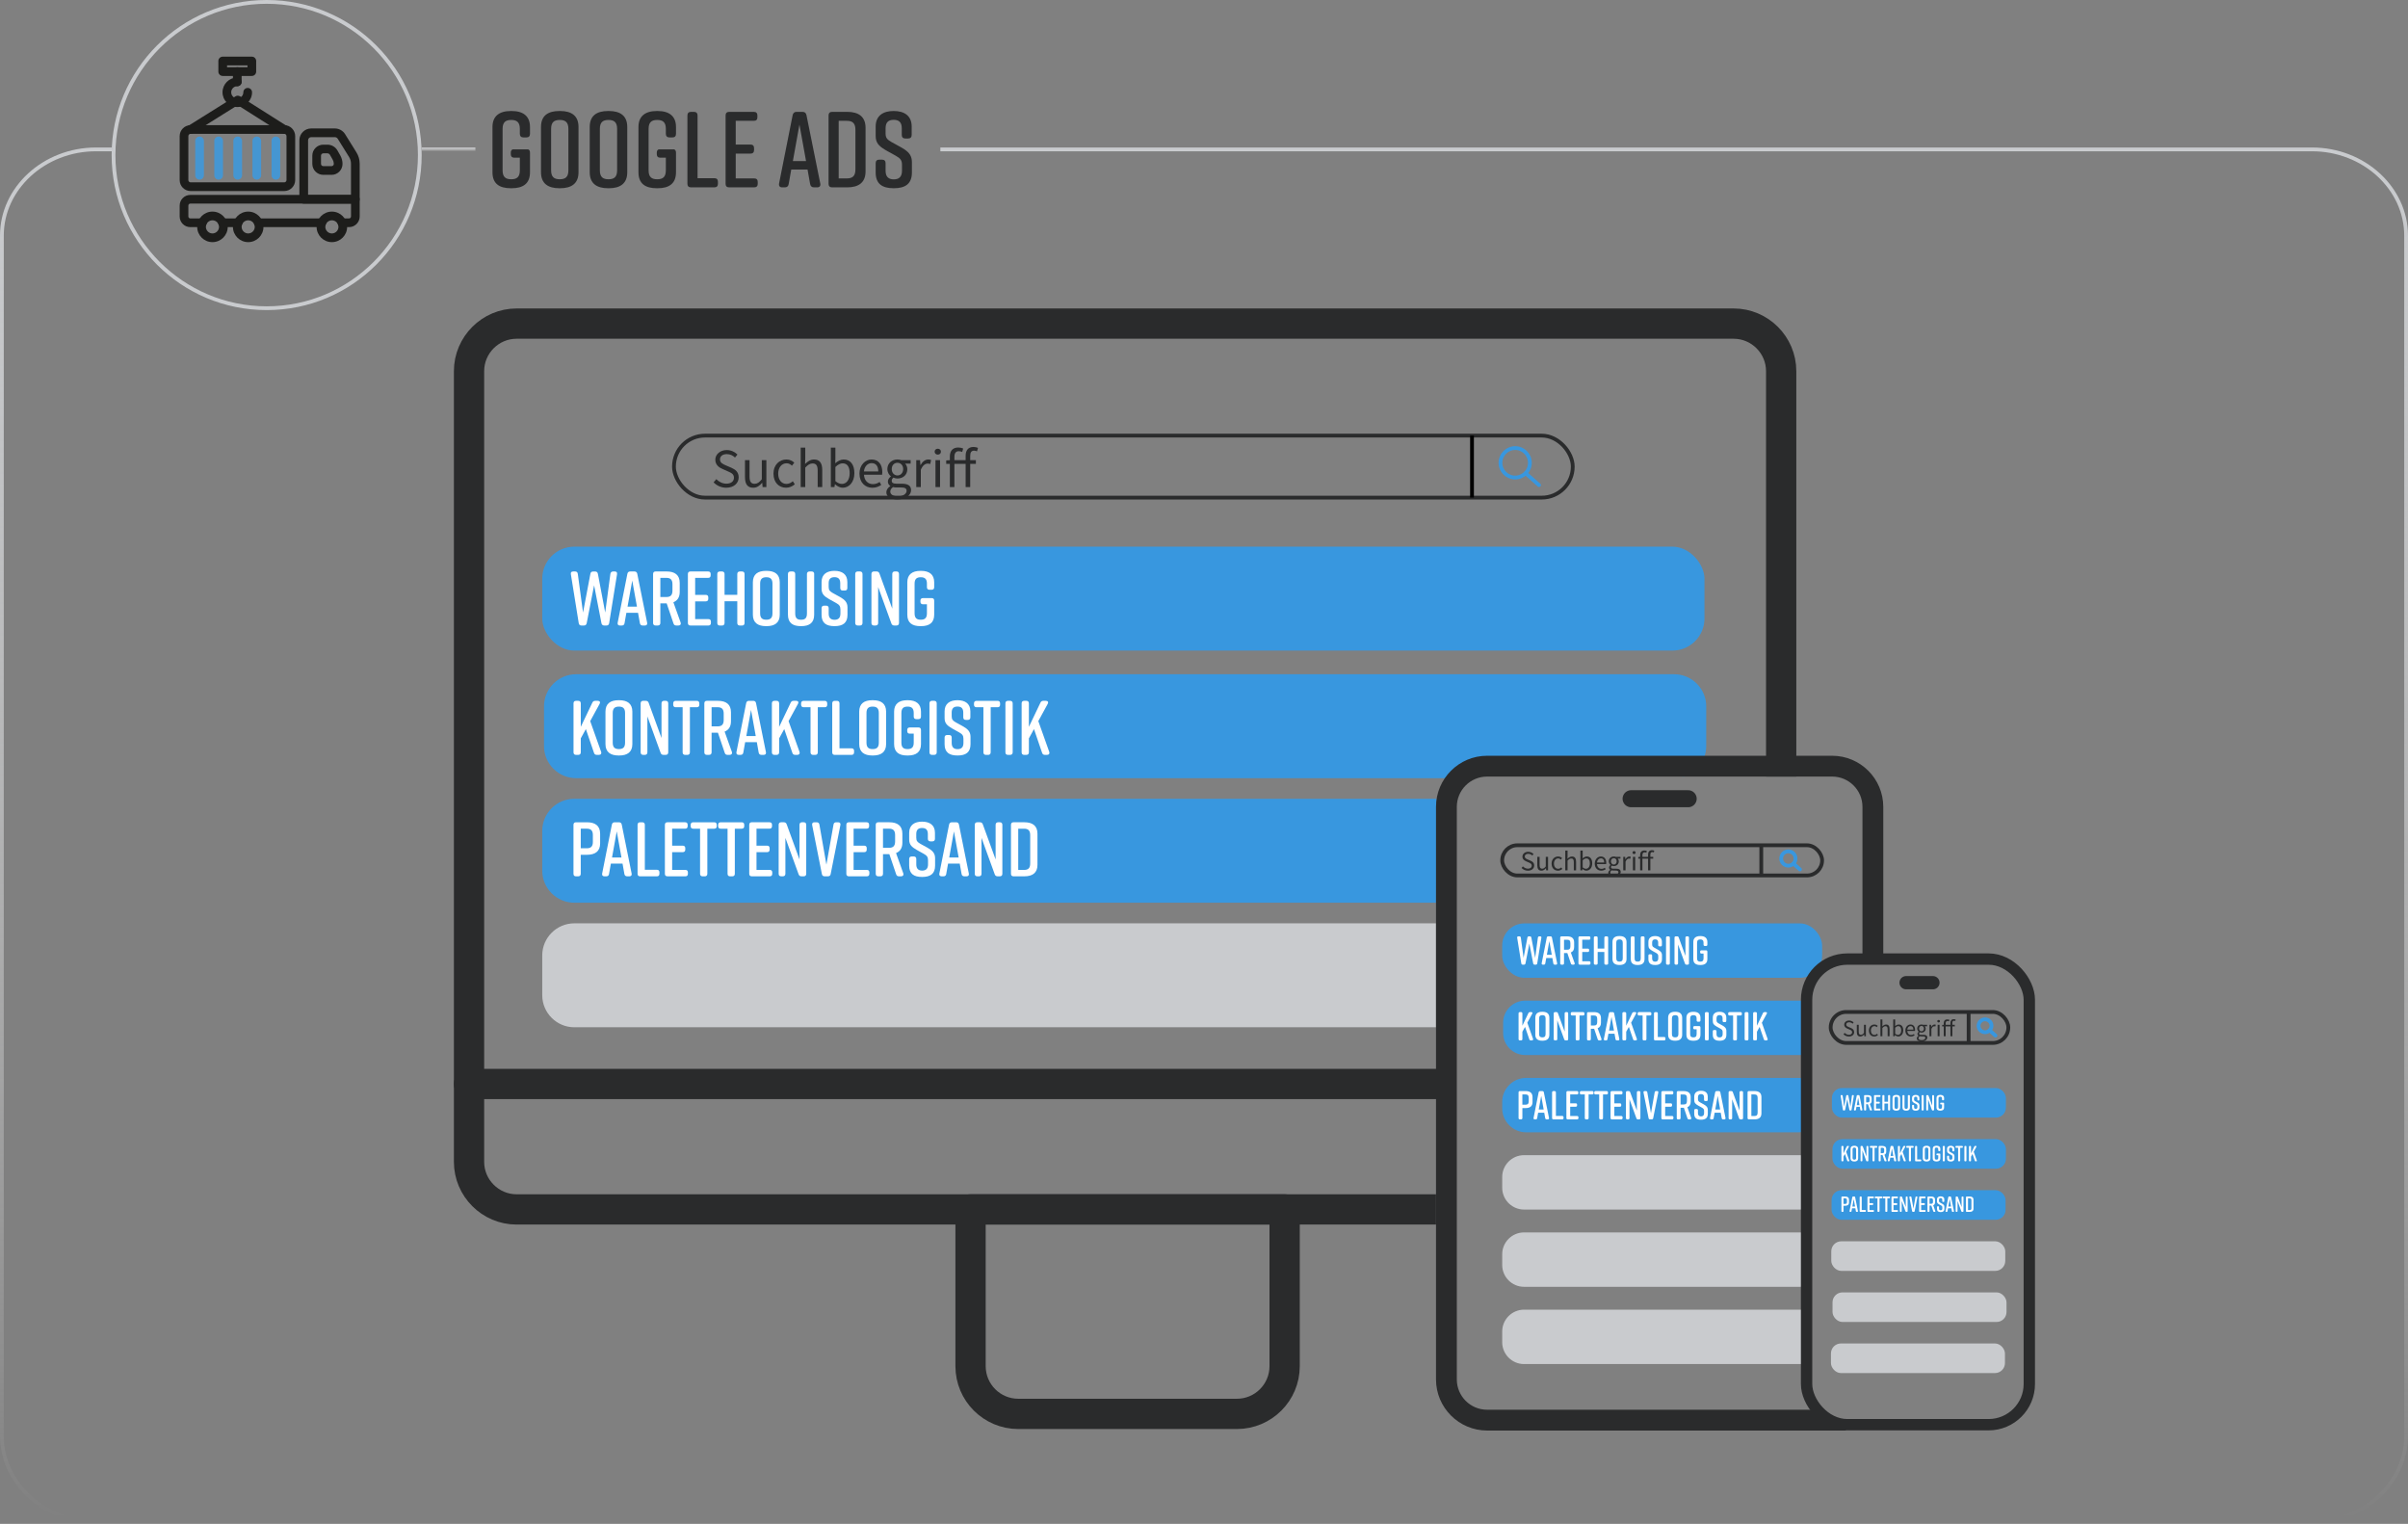 <?xml version="1.0" encoding="UTF-8"?>
<svg id="Logistik" xmlns="http://www.w3.org/2000/svg" xmlns:xlink="http://www.w3.org/1999/xlink" viewBox="0 0 1272.91 805.44">
  <rect x="0" y="0" width="1272.91" height="805.44" fill="#808080" stroke="none"/>
  <defs>
    <style>
      .cls-1 {
        fill: #c9cbce;
      }

      .cls-1, .cls-2, .cls-3, .cls-4, .cls-5, .cls-6 {
        stroke-width: 0px;
      }

      .cls-7 {
        stroke-width: 9px;
      }

      .cls-7, .cls-8, .cls-9, .cls-10, .cls-11, .cls-12, .cls-13, .cls-14, .cls-15, .cls-16, .cls-17 {
        fill: none;
      }

      .cls-7, .cls-10, .cls-11, .cls-15, .cls-16, .cls-17 {
        stroke: #2a2b2c;
      }

      .cls-7, .cls-13, .cls-15, .cls-16 {
        stroke-linecap: round;
        stroke-linejoin: round;
      }

      .cls-8 {
        stroke: url(#Unbenannter_Verlauf_11-2);
      }

      .cls-8, .cls-9, .cls-10, .cls-11, .cls-12, .cls-14, .cls-17 {
        stroke-miterlimit: 10;
      }

      .cls-8, .cls-9, .cls-11, .cls-12, .cls-13, .cls-14 {
        stroke-width: 2px;
      }

      .cls-9 {
        stroke: url(#Unbenannter_Verlauf_11);
      }

      .cls-10 {
        stroke-width: 6px;
      }

      .cls-2 {
        fill: #fff;
      }

      .cls-12 {
        stroke: #000;
      }

      .cls-3 {
        fill: #3897df;
      }

      .cls-13, .cls-14 {
        stroke: #3897df;
      }

      .cls-15 {
        stroke-width: 7px;
      }

      .cls-16, .cls-17 {
        stroke-width: 16px;
      }

      .cls-4 {
        fill: #2a2b2c;
      }

      .cls-5 {
        fill: #1d1d1b;
      }

      .cls-6 {
        fill: #4596d2;
      }
    </style>
    <linearGradient id="Unbenannter_Verlauf_11" data-name="Unbenannter Verlauf 11" x1="636.45" y1="805.44" x2="636.45" y2="77.96" gradientUnits="userSpaceOnUse">
      <stop offset="0" stop-color="#fff" stop-opacity="0"/>
      <stop offset="1" stop-color="#c9cbce"/>
    </linearGradient>
    <linearGradient id="Unbenannter_Verlauf_11-2" data-name="Unbenannter Verlauf 11" x1="237.11" y1="79.96" x2="237.11" y2="77.96" xlink:href="#Unbenannter_Verlauf_11"/>
  </defs>
  <path class="cls-9" d="m497.09,78.96h725.09c27.36,0,49.73,20.52,49.73,45.58v634.31c0,25.08-22.37,45.59-49.73,45.59H50.73c-27.35,0-49.73-20.51-49.73-45.59V124.54c0-25.06,22.38-45.58,49.73-45.58h8.34"/>
  <line class="cls-8" x1="251.3" y1="78.96" x2="222.92" y2="78.96"/>
  <path class="cls-1" d="m140.97,2c44.09,0,79.95,35.87,79.95,79.95s-35.87,79.95-79.95,79.95S61.01,126.04,61.01,81.95,96.88,2,140.97,2m0-2C95.71,0,59.01,36.69,59.01,81.95s36.69,81.95,81.95,81.95,81.95-36.69,81.95-81.95S186.23,0,140.97,0h0Z"/>
  <g>
    <path class="cls-5" d="m150.25,100.98h-49.48c-3.19,0-5.79-2.6-5.79-5.79v-23.25c0-3.19,2.6-5.79,5.79-5.79h49.48c3.19,0,5.79,2.6,5.79,5.79v23.25c0,3.19-2.6,5.79-5.79,5.79Zm-49.48-30.25c-.66,0-1.2.54-1.2,1.2v23.25c0,.66.54,1.2,1.2,1.2h49.48c.66,0,1.2-.54,1.2-1.2v-23.25c0-.66-.54-1.2-1.2-1.2h-49.48Z"/>
    <path class="cls-5" d="m170.08,120.04h-33.54c-1.27,0-2.3-1.03-2.3-2.3s1.03-2.3,2.3-2.3h33.54c1.27,0,2.3,1.03,2.3,2.3s-1.03,2.3-2.3,2.3Z"/>
    <path class="cls-5" d="m184.52,120.04h-3.74c-1.27,0-2.3-1.03-2.3-2.3s1.03-2.3,2.3-2.3h3.74c.57,0,1.03-.46,1.03-1.03v-6.8h-84.95c-.57,0-1.03.46-1.03,1.03v5.77c0,.57.46,1.03,1.03,1.03h6.37c1.27,0,2.3,1.03,2.3,2.3s-1.03,2.3-2.3,2.3h-6.37c-3.1,0-5.62-2.52-5.62-5.62v-5.77c0-3.1,2.52-5.62,5.62-5.62h87.24c1.27,0,2.3,1.03,2.3,2.3v9.09c0,3.1-2.52,5.62-5.62,5.62Z"/>
    <path class="cls-5" d="m125.85,120.04h-8.19c-1.27,0-2.3-1.03-2.3-2.3s1.03-2.3,2.3-2.3h8.19c1.27,0,2.3,1.03,2.3,2.3s-1.03,2.3-2.3,2.3Z"/>
    <path class="cls-5" d="m133.12,40.14h-15.39c-1.27,0-2.3-1.03-2.3-2.3v-5.6c0-1.27,1.03-2.3,2.3-2.3h15.39c1.27,0,2.3,1.03,2.3,2.3v5.6c0,1.27-1.03,2.3-2.3,2.3Zm-13.09-4.59h10.79v-1h-10.79v1Z"/>
    <path class="cls-5" d="m187.84,107.63h-27.28c-1.27,0-2.3-1.03-2.3-2.3v-31.21c0-3.44,2.8-6.23,6.23-6.23h12.47c2.24,0,4.29,1.14,5.48,3.04l5.99,9.62c1.11,1.78,1.7,3.83,1.7,5.93v18.84c0,1.27-1.03,2.3-2.3,2.3Zm-24.98-4.59h22.68v-16.54c0-1.24-.35-2.45-1-3.51l-5.99-9.62c-.34-.55-.93-.88-1.58-.88h-12.47c-.9,0-1.64.74-1.64,1.64v28.91Z"/>
    <path class="cls-5" d="m175.26,92.41h-4.37c-3.19,0-5.79-2.6-5.79-5.79v-4.37c0-3.19,2.6-5.79,5.79-5.79h2.19c2.2,0,4.24,1.19,5.33,3.11l1.47,2.59c.77,1.36,1.18,2.91,1.18,4.47,0,3.19-2.6,5.79-5.79,5.79Zm-4.37-11.36c-.66,0-1.2.54-1.2,1.2v4.37c0,.66.54,1.2,1.2,1.2h4.37c.66,0,1.2-.54,1.2-1.2,0-.77-.2-1.54-.58-2.21l-1.47-2.59c-.27-.48-.78-.78-1.33-.78h-2.19Z"/>
    <path class="cls-5" d="m112.31,127.98c-4.45,0-8.07-3.62-8.07-8.07s3.62-8.07,8.07-8.07,8.07,3.62,8.07,8.07-3.62,8.07-8.07,8.07Zm0-11.54c-1.92,0-3.47,1.56-3.47,3.47s1.56,3.47,3.47,3.47,3.47-1.56,3.47-3.47-1.56-3.47-3.47-3.47Z"/>
    <path class="cls-5" d="m131.2,127.98c-4.45,0-8.07-3.62-8.07-8.07s3.62-8.07,8.07-8.07,8.07,3.62,8.07,8.07-3.62,8.07-8.07,8.07Zm0-11.54c-1.92,0-3.47,1.56-3.47,3.47s1.56,3.47,3.47,3.47,3.47-1.56,3.47-3.47-1.56-3.47-3.47-3.47Z"/>
    <path class="cls-5" d="m175.43,127.98c-4.45,0-8.07-3.62-8.07-8.07s3.62-8.07,8.07-8.07,8.07,3.62,8.07,8.07-3.62,8.07-8.07,8.07Zm0-11.54c-1.92,0-3.47,1.56-3.47,3.47s1.56,3.47,3.47,3.47,3.47-1.56,3.47-3.47-1.56-3.47-3.47-3.47Z"/>
    <path class="cls-6" d="m105.49,94.95c-1.27,0-2.3-1.03-2.3-2.3v-18.18c0-1.27,1.03-2.3,2.3-2.3s2.3,1.03,2.3,2.3v18.18c0,1.27-1.03,2.3-2.3,2.3Z"/>
    <path class="cls-6" d="m115.58,94.95c-1.27,0-2.3-1.03-2.3-2.3v-18.18c0-1.27,1.03-2.3,2.3-2.3s2.3,1.03,2.3,2.3v18.18c0,1.27-1.03,2.3-2.3,2.3Z"/>
    <path class="cls-6" d="m125.66,94.95c-1.27,0-2.3-1.03-2.3-2.3v-18.18c0-1.27,1.03-2.3,2.3-2.3s2.3,1.03,2.3,2.3v18.18c0,1.27-1.03,2.3-2.3,2.3Z"/>
    <path class="cls-6" d="m135.75,94.95c-1.27,0-2.3-1.03-2.3-2.3v-18.18c0-1.27,1.03-2.3,2.3-2.3s2.3,1.03,2.3,2.3v18.18c0,1.27-1.03,2.3-2.3,2.3Z"/>
    <path class="cls-6" d="m145.83,94.95c-1.27,0-2.3-1.03-2.3-2.3v-18.18c0-1.27,1.03-2.3,2.3-2.3s2.3,1.03,2.3,2.3v18.18c0,1.27-1.03,2.3-2.3,2.3Z"/>
    <path class="cls-5" d="m100.77,70.73c-.77,0-1.51-.38-1.95-1.08-.67-1.08-.35-2.49.73-3.16l24.89-15.56c.75-.47,1.7-.47,2.45,0l24.59,15.56c1.07.68,1.39,2.1.71,3.17-.68,1.07-2.1,1.39-3.17.71l-23.37-14.79-23.67,14.8c-.38.24-.8.35-1.21.35Z"/>
    <path class="cls-5" d="m125.43,56.57c-4.3,0-7.8-3.5-7.8-7.8s3.5-7.8,7.8-7.8c1.27,0,2.3,1.03,2.3,2.3s-1.03,2.3-2.3,2.3c-1.77,0-3.21,1.44-3.21,3.21s1.44,3.21,3.21,3.21,3.21-1.44,3.21-3.21c0-1.27,1.03-2.3,2.3-2.3s2.3,1.03,2.3,2.3c0,4.3-3.5,7.8-7.8,7.8Z"/>
    <path class="cls-5" d="m125.43,45.56c-1.27,0-2.3-1.03-2.3-2.3v-5.42c0-1.27,1.03-2.3,2.3-2.3s2.3,1.03,2.3,2.3v5.42c0,1.27-1.03,2.3-2.3,2.3Z"/>
  </g>
  <g>
    <path class="cls-4" d="m274.8,70.75v-2.62c0-3.53-1.59-4.73-4.56-4.73s-4.56,1.2-4.56,4.73v21.89c0,3.54,1.6,4.73,4.56,4.73s4.56-1.19,4.56-4.73v-6.67h-2.9c-1.2,0-1.88-.62-1.88-1.88v-.8c0-.89.34-1.46.97-1.71h8.23c.63.25.94.83.94,1.71v10.38c0,5.98-3.64,8.44-9.69,8.44h-.45c-6.05,0-9.69-2.4-9.69-8.44v-23.94c0-5.76,3.64-8.44,9.69-8.44h.45c6.05,0,9.69,2.68,9.69,8.44v3.64c0,1.2-.62,1.89-1.88,1.89h-1.59c-1.2,0-1.89-.69-1.89-1.89Z"/>
    <path class="cls-4" d="m296.12,58.67h-.45c-6.05,0-9.69,2.51-9.69,8.44v23.94c0,5.87,3.64,8.44,9.69,8.44h.45c6.05,0,9.69-2.57,9.69-8.44v-23.94c0-5.88-3.64-8.44-9.69-8.44Zm4.34,31.35c0,3.54-1.6,4.73-4.57,4.73s-4.56-1.19-4.56-4.73v-21.89c0-3.53,1.6-4.73,4.56-4.73s4.57,1.2,4.57,4.73v21.89Z"/>
    <path class="cls-4" d="m321.89,58.67h-.46c-6.04,0-9.69,2.51-9.69,8.44v23.94c0,5.87,3.65,8.44,9.69,8.44h.46c6.04,0,9.69-2.57,9.69-8.44v-23.94c0-5.88-3.65-8.44-9.69-8.44Zm4.33,31.35c0,3.54-1.6,4.73-4.56,4.73s-4.56-1.19-4.56-4.73v-21.89c0-3.53,1.59-4.73,4.56-4.73s4.56,1.2,4.56,4.73v21.89Z"/>
    <path class="cls-4" d="m351.98,70.75v-2.62c0-3.53-1.59-4.73-4.56-4.73s-4.56,1.2-4.56,4.73v21.89c0,3.54,1.6,4.73,4.56,4.73s4.56-1.19,4.56-4.73v-6.67h-2.91c-1.19,0-1.88-.62-1.88-1.88v-.8c0-.88.34-1.46.97-1.71h8.23c.63.25.95.82.95,1.71v10.38c0,5.98-3.65,8.44-9.69,8.44h-.46c-6.04,0-9.69-2.4-9.69-8.44v-23.94c0-5.76,3.65-8.44,9.69-8.44h.46c6.04,0,9.69,2.68,9.69,8.44v3.64c0,1.2-.63,1.89-1.88,1.89h-1.6c-1.19,0-1.88-.69-1.88-1.89Z"/>
    <path class="cls-4" d="m379.51,96.07v1.08c0,1.2-.62,1.88-1.88,1.88h-12.37c-1.25,0-1.88-.68-1.88-1.88v-36.14c0-1.2.63-1.89,1.88-1.89h1.6c1.19,0,1.88.69,1.88,1.89v33.17h8.89c1.26,0,1.88.69,1.88,1.89Z"/>
    <path class="cls-4" d="m400.55,96.18v.97c0,1.2-.63,1.88-1.89,1.88h-13.22c-1.26,0-1.88-.68-1.88-1.88v-36.14c0-1.2.62-1.89,1.88-1.89h13.05c1.26,0,1.88.69,1.88,1.89v.97c0,1.25-.62,1.88-1.88,1.88h-9.57v12.54h7.81c1.25,0,1.88.68,1.88,1.88v1.03c0,1.19-.63,1.88-1.88,1.88h-7.81v13.11h9.74c1.26,0,1.89.63,1.89,1.88Z"/>
    <path class="cls-4" d="m433.61,96.98l-3.64-18.02-3.66-18.12c-.23-1.15-.97-1.72-2.05-1.72h-3.2c-1.08,0-1.82.57-2.05,1.72l-3.6,18.12-3.58,18.02c-.23,1.31.4,2.05,1.65,2.05h1.43c1.08,0,1.82-.57,1.99-1.71l1.37-7.7h8.61l1.37,7.7c.23,1.14.91,1.71,2.05,1.71h1.65c1.26,0,1.94-.74,1.66-2.05Zm-14.48-11.86l1.11-6.16,2.36-13.11,2.37,13.11,1.11,6.16h-6.95Z"/>
    <path class="cls-4" d="m447.85,59.12h-7.98c-1.25,0-1.88.69-1.88,1.89v36.14c0,1.2.63,1.88,1.88,1.88h7.98c6.05,0,9.7-2.57,9.7-8.44v-23.03c0-5.87-3.65-8.44-9.7-8.44Zm4.34,30.45c0,3.53-1.6,4.73-4.56,4.73h-4.28v-30.44h4.28c2.96,0,4.56,1.19,4.56,4.73v20.98Z"/>
    <path class="cls-4" d="m482.05,85.63v5.53c0,5.99-3.47,8.33-9.52,8.33h-.11c-6.04,0-9.52-2.28-9.52-8.33v-4.9c0-1.2.63-1.88,1.88-1.88h1.48c1.26,0,1.88.68,1.88,1.88v3.99c0,3.14,1.54,4.56,4.34,4.56s4.33-1.42,4.33-4.56v-3.13c0-2.4-.86-3.43-3.19-4.74l-5.13-2.85c-.33-.19-.65-.38-.95-.57-3.04-1.87-4.64-3.6-4.64-7.07v-5.01c0-5.76,3.99-8.21,9.46-8.21h.12c5.47,0,9.46,2.45,9.46,8.21v4.44c0,1.2-.63,1.89-1.88,1.89h-1.48c-1.26,0-1.88-.69-1.88-1.89v-3.53c0-3.19-1.54-4.45-4.28-4.45s-4.28,1.26-4.28,4.45v2.74c0,2.39.86,3.25,3.14,4.56l5.19,2.85c.59.34,1.15.67,1.66,1.02,2.44,1.65,3.92,3.51,3.92,6.67Z"/>
  </g>
  <g id="Grafik_1_Kopie_Kopie" data-name="Grafik 1 Kopie Kopie">
    <path class="cls-17" d="m941.56,410.45v-214.29c0-13.81-11.31-25.12-25.13-25.12H273.07c-13.82,0-25.13,11.31-25.13,25.12v417.94c0,13.82,11.31,25.13,25.13,25.13h486.03"/>
    <rect class="cls-11" x="356.27" y="230.24" width="475.11" height="32.77" rx="16.38" ry="16.38"/>
    <line class="cls-12" x1="778.13" y1="230.24" x2="778.13" y2="263"/>
    <rect class="cls-3" x="286.64" y="288.94" width="614.37" height="54.92" rx="16.93" ry="16.93"/>
    <line class="cls-16" x1="759.1" y1="572.92" x2="247.94" y2="572.92"/>
    <path class="cls-3" d="m901.93,373.3v21.06c0,1.77-.28,3.48-.78,5.09-1.65,5.19-5.75,9.31-10.92,11l-89.08-4.21-37.37,5.05h-459.28c-9.31,0-16.93-7.62-16.93-16.93v-21.06c0-9.32,7.62-16.94,16.93-16.94h580.5c9.31,0,16.93,7.62,16.93,16.94Z"/>
    <path class="cls-3" d="m759.44,422.19h-455.87c-9.31,0-16.93,7.62-16.93,16.94v21.06c0,9.31,7.62,16.93,16.93,16.93h455.53"/>
    <path class="cls-1" d="m759.1,488.02h-455.53c-9.31,0-16.93,7.62-16.93,16.93v21.07c0,9.31,7.62,16.93,16.93,16.93h455.53"/>
    <g>
      <path class="cls-2" d="m326.18,303.48l-4.16,25.87c-.12.86-.65,1.26-1.43,1.26h-1.14c-.82,0-1.35-.41-1.51-1.22l-3.88-20.03-3.92,20.03c-.16.82-.69,1.22-1.47,1.22h-1.31c-.77,0-1.31-.41-1.43-1.26l-4.16-25.87c-.16-.94.29-1.43,1.22-1.43h1.06c.82,0,1.31.49,1.39,1.27l2.77,20.44,3.88-20.48c.12-.82.65-1.22,1.47-1.22h1.02c.78,0,1.35.41,1.47,1.22l3.88,20.48,2.73-20.44c.12-.78.61-1.27,1.43-1.27h.86c.94,0,1.39.49,1.22,1.43Z"/>
      <path class="cls-2" d="m340.91,330.61h-1.18c-.82,0-1.31-.41-1.47-1.22l-.98-5.51h-6.16l-.98,5.51c-.12.82-.65,1.22-1.43,1.22h-1.02c-.9,0-1.35-.53-1.18-1.47l5.14-25.87c.16-.82.69-1.22,1.47-1.22h2.28c.78,0,1.31.41,1.47,1.22l5.22,25.87c.2.94-.29,1.47-1.18,1.47Zm-4.2-9.96l-2.49-13.79-2.49,13.79h4.98Z"/>
      <path class="cls-2" d="m358.66,330.61h-1.14c-.78,0-1.27-.33-1.51-1.1l-3.59-10.61h-3.35v10.36c0,.86-.49,1.35-1.35,1.35h-1.14c-.9,0-1.35-.49-1.35-1.35v-25.87c0-.86.45-1.35,1.35-1.35h5.79c4.33,0,6.94,1.84,6.94,6.04v4.77c0,2.86-1.22,4.61-3.35,5.47l3.84,10.73c.29.9-.16,1.55-1.14,1.55Zm-9.59-15.06h3.14c2.12,0,3.26-.86,3.26-3.39v-3.35c0-2.53-1.14-3.39-3.26-3.39h-3.14v10.12Z"/>
      <path class="cls-2" d="m374.45,330.61h-9.47c-.9,0-1.35-.49-1.35-1.35v-25.87c0-.86.45-1.35,1.35-1.35h9.34c.9,0,1.35.49,1.35,1.35v.69c0,.9-.45,1.35-1.35,1.35h-6.85v8.98h5.59c.9,0,1.35.49,1.35,1.35v.73c0,.86-.45,1.35-1.35,1.35h-5.59v9.38h6.98c.9,0,1.35.45,1.35,1.35v.69c0,.86-.45,1.35-1.35,1.35Z"/>
      <path class="cls-2" d="m380.52,302.05h1.14c.86,0,1.35.49,1.35,1.35v10.98h6.73v-10.98c0-.86.49-1.35,1.35-1.35h1.14c.9,0,1.35.49,1.35,1.35v25.87c0,.86-.45,1.35-1.35,1.35h-1.14c-.86,0-1.35-.49-1.35-1.35v-11.47h-6.73v11.47c0,.86-.49,1.35-1.35,1.35h-1.14c-.9,0-1.35-.49-1.35-1.35v-25.87c0-.86.45-1.35,1.35-1.35Z"/>
      <path class="cls-2" d="m404.92,301.72h.33c4.33,0,6.94,1.84,6.94,6.04v17.14c0,4.2-2.61,6.04-6.94,6.04h-.33c-4.33,0-6.94-1.84-6.94-6.04v-17.14c0-4.24,2.61-6.04,6.94-6.04Zm.16,25.83c2.12,0,3.26-.86,3.26-3.39v-15.67c0-2.53-1.14-3.39-3.26-3.39s-3.26.86-3.26,3.39v15.67c0,2.53,1.14,3.39,3.26,3.39Z"/>
      <path class="cls-2" d="m430.38,303.4v21.5c0,4.28-2.53,6.04-6.85,6.04h-.16c-4.33,0-6.85-1.71-6.85-6.04v-21.5c0-.86.45-1.35,1.35-1.35h1.14c.86,0,1.35.49,1.35,1.35v20.77c0,2.53.98,3.39,3.1,3.39s3.1-.86,3.1-3.39v-20.77c0-.86.49-1.35,1.35-1.35h1.14c.9,0,1.35.49,1.35,1.35Z"/>
      <path class="cls-2" d="m446.58,312.13h-1.06c-.9,0-1.35-.49-1.35-1.35v-2.53c0-2.29-1.1-3.18-3.06-3.18s-3.06.9-3.06,3.18v1.96c0,1.71.61,2.33,2.24,3.26l3.71,2.04c2.45,1.39,4,2.77,4,5.51v3.96c0,4.28-2.49,5.96-6.81,5.96h-.08c-4.33,0-6.81-1.63-6.81-5.96v-3.51c0-.86.45-1.35,1.35-1.35h1.06c.9,0,1.35.49,1.35,1.35v2.86c0,2.24,1.1,3.26,3.1,3.26s3.1-1.02,3.1-3.26v-2.24c0-1.71-.61-2.45-2.29-3.39l-3.67-2.04c-2.61-1.51-4-2.73-4-5.47v-3.59c0-4.12,2.86-5.88,6.77-5.88h.08c3.92,0,6.77,1.75,6.77,5.88v3.18c0,.86-.45,1.35-1.35,1.35Z"/>
      <path class="cls-2" d="m454.58,330.61h-1.14c-.9,0-1.35-.49-1.35-1.35v-25.87c0-.86.45-1.35,1.35-1.35h1.14c.86,0,1.35.49,1.35,1.35v25.87c0,.86-.49,1.35-1.35,1.35Z"/>
      <path class="cls-2" d="m462.86,330.61h-.86c-.9,0-1.35-.49-1.35-1.35v-25.87c0-.86.45-1.35,1.35-1.35h1.35c.77,0,1.31.37,1.55,1.1l6.77,18.56v-18.32c0-.86.49-1.35,1.35-1.35h.86c.9,0,1.35.49,1.35,1.35v25.87c0,.86-.45,1.35-1.35,1.35h-1.18c-.77,0-1.26-.37-1.51-1.1l-6.98-19.22v18.97c0,.86-.49,1.35-1.35,1.35Z"/>
      <path class="cls-2" d="m493.83,317.47v7.43c0,4.28-2.61,6.04-6.94,6.04h-.33c-4.33,0-6.94-1.71-6.94-6.04v-17.14c0-4.12,2.61-6.04,6.94-6.04h.33c4.33,0,6.94,1.92,6.94,6.04v2.61c0,.86-.45,1.35-1.35,1.35h-1.14c-.86,0-1.35-.49-1.35-1.35v-1.88c0-2.53-1.14-3.39-3.26-3.39s-3.26.86-3.26,3.39v15.67c0,2.53,1.14,3.39,3.26,3.39s3.26-.86,3.26-3.39v-4.77h-2.08c-.86,0-1.35-.45-1.35-1.35v-.57c0-.9.49-1.35,1.35-1.35h4.57c.9,0,1.35.45,1.35,1.35Z"/>
    </g>
    <g>
      <path class="cls-2" d="m316.63,398.98h-1.14c-.77,0-1.26-.33-1.51-1.1l-4.28-12.53-2.69,4.9v7.38c0,.86-.49,1.35-1.35,1.35h-1.14c-.9,0-1.35-.49-1.35-1.35v-25.87c0-.86.45-1.35,1.35-1.35h1.14c.86,0,1.35.49,1.35,1.35v12.4l6.08-12.73c.29-.69.82-1.02,1.55-1.02h1.35c1.06,0,1.47.69.98,1.59l-4.98,9.14,5.79,16.28c.29.9-.16,1.55-1.14,1.55Z"/>
      <path class="cls-2" d="m327,370.09h.33c4.33,0,6.94,1.84,6.94,6.04v17.14c0,4.2-2.61,6.04-6.94,6.04h-.33c-4.33,0-6.94-1.84-6.94-6.04v-17.14c0-4.24,2.61-6.04,6.94-6.04Zm.16,25.83c2.12,0,3.26-.86,3.26-3.39v-15.67c0-2.53-1.14-3.39-3.26-3.39s-3.26.86-3.26,3.39v15.67c0,2.53,1.14,3.39,3.26,3.39Z"/>
      <path class="cls-2" d="m340.87,398.98h-.86c-.9,0-1.35-.49-1.35-1.35v-25.87c0-.86.45-1.35,1.35-1.35h1.35c.77,0,1.31.37,1.55,1.1l6.77,18.57v-18.32c0-.86.49-1.35,1.35-1.35h.86c.9,0,1.35.49,1.35,1.35v25.87c0,.86-.45,1.35-1.35,1.35h-1.18c-.77,0-1.26-.37-1.51-1.1l-6.98-19.22v18.97c0,.86-.49,1.35-1.35,1.35Z"/>
      <path class="cls-2" d="m369.67,371.77v.69c0,.9-.45,1.35-1.35,1.35h-3.63v23.83c0,.86-.49,1.35-1.35,1.35h-1.14c-.86,0-1.35-.49-1.35-1.35v-23.83h-3.63c-.86,0-1.35-.45-1.35-1.35v-.69c0-.86.49-1.35,1.35-1.35h11.1c.9,0,1.35.49,1.35,1.35Z"/>
      <path class="cls-2" d="m385.75,398.98h-1.14c-.78,0-1.27-.33-1.51-1.1l-3.59-10.61h-3.35v10.36c0,.86-.49,1.35-1.35,1.35h-1.14c-.9,0-1.35-.49-1.35-1.35v-25.87c0-.86.45-1.35,1.35-1.35h5.79c4.33,0,6.94,1.84,6.94,6.04v4.77c0,2.86-1.22,4.61-3.35,5.47l3.84,10.73c.29.9-.16,1.55-1.14,1.55Zm-9.59-15.06h3.14c2.12,0,3.26-.86,3.26-3.39v-3.35c0-2.53-1.14-3.39-3.26-3.39h-3.14v10.12Z"/>
      <path class="cls-2" d="m403.7,398.98h-1.18c-.82,0-1.31-.41-1.47-1.22l-.98-5.51h-6.16l-.98,5.51c-.12.82-.65,1.22-1.43,1.22h-1.02c-.9,0-1.35-.53-1.18-1.47l5.14-25.87c.16-.82.69-1.22,1.47-1.22h2.28c.78,0,1.31.41,1.47,1.22l5.22,25.87c.2.94-.29,1.47-1.18,1.47Zm-4.2-9.96l-2.49-13.79-2.49,13.79h4.98Z"/>
      <path class="cls-2" d="m421.49,398.98h-1.14c-.77,0-1.26-.33-1.51-1.1l-4.28-12.53-2.69,4.9v7.38c0,.86-.49,1.35-1.35,1.35h-1.14c-.9,0-1.35-.49-1.35-1.35v-25.87c0-.86.45-1.35,1.35-1.35h1.14c.86,0,1.35.49,1.35,1.35v12.4l6.08-12.73c.29-.69.82-1.02,1.55-1.02h1.35c1.06,0,1.47.69.98,1.59l-4.98,9.14,5.79,16.28c.29.9-.16,1.55-1.14,1.55Z"/>
      <path class="cls-2" d="m437.28,371.77v.69c0,.9-.45,1.35-1.35,1.35h-3.63v23.83c0,.86-.49,1.35-1.35,1.35h-1.14c-.86,0-1.35-.49-1.35-1.35v-23.83h-3.63c-.86,0-1.35-.45-1.35-1.35v-.69c0-.86.49-1.35,1.35-1.35h11.1c.9,0,1.35.49,1.35,1.35Z"/>
      <path class="cls-2" d="m451.48,396.86v.78c0,.86-.45,1.35-1.35,1.35h-8.85c-.9,0-1.35-.49-1.35-1.35v-25.87c0-.86.45-1.35,1.35-1.35h1.14c.86,0,1.35.49,1.35,1.35v23.75h6.37c.9,0,1.35.49,1.35,1.35Z"/>
      <path class="cls-2" d="m461.14,370.09h.33c4.33,0,6.94,1.84,6.94,6.04v17.14c0,4.2-2.61,6.04-6.94,6.04h-.33c-4.33,0-6.94-1.84-6.94-6.04v-17.14c0-4.24,2.61-6.04,6.94-6.04Zm.16,25.83c2.12,0,3.26-.86,3.26-3.39v-15.67c0-2.53-1.14-3.39-3.26-3.39s-3.26.86-3.26,3.39v15.67c0,2.53,1.14,3.39,3.26,3.39Z"/>
      <path class="cls-2" d="m486.85,385.84v7.43c0,4.28-2.61,6.04-6.94,6.04h-.33c-4.33,0-6.94-1.71-6.94-6.04v-17.14c0-4.12,2.61-6.04,6.94-6.04h.33c4.33,0,6.94,1.92,6.94,6.04v2.61c0,.86-.45,1.35-1.35,1.35h-1.14c-.86,0-1.35-.49-1.35-1.35v-1.88c0-2.53-1.14-3.39-3.26-3.39s-3.26.86-3.26,3.39v15.67c0,2.53,1.14,3.39,3.26,3.39s3.26-.86,3.26-3.39v-4.77h-2.08c-.86,0-1.35-.45-1.35-1.35v-.57c0-.9.49-1.35,1.35-1.35h4.57c.9,0,1.35.45,1.35,1.35Z"/>
      <path class="cls-2" d="m493.82,398.98h-1.14c-.9,0-1.35-.49-1.35-1.35v-25.87c0-.86.45-1.35,1.35-1.35h1.14c.86,0,1.35.49,1.35,1.35v25.87c0,.86-.49,1.35-1.35,1.35Z"/>
      <path class="cls-2" d="m511.61,380.5h-1.06c-.9,0-1.35-.49-1.35-1.35v-2.53c0-2.29-1.1-3.18-3.06-3.18s-3.06.9-3.06,3.18v1.96c0,1.71.61,2.33,2.24,3.26l3.71,2.04c2.45,1.39,4,2.77,4,5.51v3.96c0,4.28-2.49,5.96-6.81,5.96h-.08c-4.33,0-6.81-1.63-6.81-5.96v-3.51c0-.86.45-1.35,1.35-1.35h1.06c.9,0,1.35.49,1.35,1.35v2.86c0,2.24,1.1,3.26,3.1,3.26s3.1-1.02,3.1-3.26v-2.24c0-1.71-.61-2.45-2.29-3.39l-3.67-2.04c-2.61-1.51-4-2.73-4-5.47v-3.59c0-4.12,2.86-5.88,6.77-5.88h.08c3.92,0,6.77,1.75,6.77,5.88v3.18c0,.86-.45,1.35-1.35,1.35Z"/>
      <path class="cls-2" d="m528.67,371.77v.69c0,.9-.45,1.35-1.35,1.35h-3.63v23.83c0,.86-.49,1.35-1.35,1.35h-1.14c-.86,0-1.35-.49-1.35-1.35v-23.83h-3.63c-.86,0-1.35-.45-1.35-1.35v-.69c0-.86.49-1.35,1.35-1.35h11.1c.9,0,1.35.49,1.35,1.35Z"/>
      <path class="cls-2" d="m533.97,398.98h-1.14c-.9,0-1.35-.49-1.35-1.35v-25.87c0-.86.45-1.35,1.35-1.35h1.14c.86,0,1.35.49,1.35,1.35v25.87c0,.86-.49,1.35-1.35,1.35Z"/>
      <path class="cls-2" d="m553.51,398.98h-1.14c-.77,0-1.26-.33-1.51-1.1l-4.28-12.53-2.69,4.9v7.38c0,.86-.49,1.35-1.35,1.35h-1.14c-.9,0-1.35-.49-1.35-1.35v-25.87c0-.86.45-1.35,1.35-1.35h1.14c.86,0,1.35.49,1.35,1.35v12.4l6.08-12.73c.29-.69.82-1.02,1.55-1.02h1.35c1.06,0,1.47.69.98,1.59l-4.98,9.14,5.79,16.28c.29.9-.16,1.55-1.14,1.55Z"/>
    </g>
    <g>
      <path class="cls-4" d="m377.2,254.94l1.46-1.68c1.38,1.43,3.3,2.38,5.3,2.38,2.52,0,4.02-1.26,4.02-3.12,0-1.96-1.39-2.59-3.2-3.38l-2.76-1.22c-1.79-.76-3.89-2.12-3.89-4.95s2.56-5.1,6.05-5.1c2.28,0,4.31.99,5.66,2.38l-1.3,1.57c-1.18-1.11-2.58-1.8-4.36-1.8-2.15,0-3.58,1.09-3.58,2.8,0,1.85,1.67,2.54,3.18,3.18l2.74,1.18c2.22.96,3.96,2.28,3.96,5.14,0,3.03-2.51,5.46-6.55,5.46-2.7,0-5.04-1.1-6.72-2.85Z"/>
      <path class="cls-4" d="m393.81,252.23v-9.01h2.41v8.7c0,2.65.8,3.78,2.68,3.78,1.45,0,2.46-.72,3.81-2.4v-10.09h2.41v14.23h-1.99l-.2-2.23h-.08c-1.32,1.55-2.74,2.58-4.69,2.58-3,0-4.34-1.93-4.34-5.56Z"/>
      <path class="cls-4" d="m408.87,250.34c0-4.75,3.21-7.48,6.84-7.48,1.87,0,3.16.77,4.16,1.67l-1.23,1.59c-.83-.75-1.7-1.26-2.82-1.26-2.58,0-4.46,2.22-4.46,5.48s1.78,5.44,4.4,5.44c1.3,0,2.45-.63,3.34-1.42l1.04,1.61c-1.28,1.14-2.89,1.81-4.6,1.81-3.79,0-6.67-2.74-6.67-7.45Z"/>
      <path class="cls-4" d="m423.27,236.59h2.41v5.7l-.09,2.92c1.33-1.28,2.77-2.35,4.72-2.35,3,0,4.34,1.93,4.34,5.56v9.01h-2.41v-8.7c0-2.65-.8-3.78-2.68-3.78-1.45,0-2.46.74-3.89,2.19v10.3h-2.41v-20.85Z"/>
      <path class="cls-4" d="m441.42,255.97h-.08l-.23,1.47h-1.92v-20.85h2.41v5.7l-.08,2.55c1.3-1.12,2.89-1.98,4.47-1.98,3.68,0,5.65,2.85,5.65,7.24,0,4.86-2.91,7.69-6.16,7.69-1.32,0-2.8-.68-4.06-1.82Zm7.73-5.84c0-3.14-1.07-5.24-3.75-5.24-1.2,0-2.46.66-3.8,1.94v7.46c1.25,1.08,2.52,1.48,3.46,1.48,2.35,0,4.09-2.12,4.09-5.63Z"/>
      <path class="cls-4" d="m454.32,250.34c0-4.63,3.12-7.48,6.4-7.48,3.63,0,5.68,2.61,5.68,6.68,0,.51-.04,1.02-.11,1.37h-9.58c.17,3.01,2.02,4.97,4.73,4.97,1.37,0,2.49-.44,3.54-1.14l.86,1.58c-1.25.82-2.76,1.48-4.7,1.48-3.79,0-6.81-2.77-6.81-7.45Zm9.95-1.16c0-2.85-1.28-4.4-3.51-4.4-2,0-3.79,1.61-4.08,4.4h7.59Z"/>
      <path class="cls-4" d="m468.53,260.17c0-1.22.78-2.37,2.09-3.22v-.12c-.72-.45-1.27-1.21-1.27-2.33,0-1.18.83-2.12,1.56-2.64v-.12c-.94-.74-1.84-2.12-1.84-3.82,0-3.11,2.45-5.07,5.34-5.07.78,0,1.49.15,2.01.35h4.96v1.85h-2.92c.67.65,1.16,1.71,1.16,2.93,0,3.05-2.3,4.93-5.21,4.93-.69,0-1.48-.17-2.12-.48-.51.43-.91.9-.91,1.68,0,.9.59,1.54,2.49,1.54h2.77c3.31,0,4.97,1.04,4.97,3.4,0,2.64-2.8,4.92-7.19,4.92-3.48,0-5.89-1.37-5.89-3.81Zm10.72-.75c0-1.32-1-1.77-2.87-1.77h-2.46c-.54,0-1.22-.06-1.85-.21-1.02.72-1.45,1.57-1.45,2.39,0,1.53,1.54,2.49,4.13,2.49,2.71,0,4.5-1.41,4.5-2.9Zm-1.82-11.5c0-2.07-1.35-3.32-3.02-3.32s-3.02,1.24-3.02,3.32,1.38,3.38,3.02,3.38,3.02-1.31,3.02-3.38Z"/>
      <path class="cls-4" d="m484.36,243.21h1.99l.2,2.59h.08c.99-1.81,2.44-2.94,4.04-2.94.63,0,1.07.08,1.52.29l-.45,2.11c-.49-.15-.81-.23-1.38-.23-1.2,0-2.64.87-3.6,3.27v9.13h-2.41v-14.23Z"/>
      <path class="cls-4" d="m494.07,238.73c0-.95.73-1.56,1.66-1.56s1.66.61,1.66,1.56-.73,1.56-1.66,1.56-1.66-.65-1.66-1.56Zm.44,4.48h2.41v14.23h-2.41v-14.23Z"/>
      <path class="cls-4" d="m500.18,243.35l2.04-.14h13.65v1.96h-15.69v-1.82Zm1.93-2.02c0-2.95,1.47-4.81,4.43-4.81.94,0,1.89.21,2.61.53l-.51,1.84c-.61-.29-1.19-.4-1.9-.4-1.41,0-2.22,1.02-2.22,2.9v16.05h-2.41v-16.1Zm8.34-.37c0-2.89,1.32-4.73,4.17-4.73.87,0,1.72.22,2.36.49l-.51,1.84c-.54-.25-1.11-.37-1.61-.37-1.34,0-2,.94-2,2.78v16.46h-2.41v-16.47Z"/>
    </g>
    <g>
      <path class="cls-2" d="m317.24,440.65v5.1c0,4.2-2.61,6.04-6.94,6.04h-3.31v10.04c0,.86-.49,1.35-1.35,1.35h-1.14c-.9,0-1.35-.49-1.35-1.35v-25.87c0-.86.45-1.35,1.35-1.35h5.79c4.33,0,6.94,1.84,6.94,6.04Zm-3.84.73c0-2.53-1.14-3.39-3.26-3.39h-3.14v10.36h3.14c2.12,0,3.26-.86,3.26-3.35v-3.63Z"/>
      <path class="cls-2" d="m332.71,463.17h-1.18c-.82,0-1.31-.41-1.47-1.22l-.98-5.51h-6.16l-.98,5.51c-.12.82-.65,1.22-1.43,1.22h-1.02c-.9,0-1.35-.53-1.18-1.47l5.14-25.87c.16-.82.69-1.22,1.47-1.22h2.28c.78,0,1.31.41,1.47,1.22l5.22,25.87c.2.94-.29,1.47-1.18,1.47Zm-4.2-9.96l-2.49-13.79-2.49,13.79h4.98Z"/>
      <path class="cls-2" d="m348.58,461.05v.78c0,.86-.45,1.35-1.35,1.35h-8.85c-.9,0-1.35-.49-1.35-1.35v-25.87c0-.86.45-1.35,1.35-1.35h1.14c.86,0,1.35.49,1.35,1.35v23.75h6.37c.9,0,1.35.49,1.35,1.35Z"/>
      <path class="cls-2" d="m362.29,463.17h-9.47c-.9,0-1.35-.49-1.35-1.35v-25.87c0-.86.45-1.35,1.35-1.35h9.34c.9,0,1.35.49,1.35,1.35v.69c0,.9-.45,1.35-1.35,1.35h-6.85v8.98h5.59c.9,0,1.35.49,1.35,1.35v.73c0,.86-.45,1.35-1.35,1.35h-5.59v9.38h6.98c.9,0,1.35.45,1.35,1.35v.69c0,.86-.45,1.35-1.35,1.35Z"/>
      <path class="cls-2" d="m378.89,435.96v.69c0,.9-.45,1.35-1.35,1.35h-3.63v23.83c0,.86-.49,1.35-1.35,1.35h-1.14c-.86,0-1.35-.49-1.35-1.35v-23.83h-3.63c-.86,0-1.35-.45-1.35-1.35v-.69c0-.86.49-1.35,1.35-1.35h11.1c.9,0,1.35.49,1.35,1.35Z"/>
      <path class="cls-2" d="m393.42,435.96v.69c0,.9-.45,1.35-1.35,1.35h-3.63v23.83c0,.86-.49,1.35-1.35,1.35h-1.14c-.86,0-1.35-.49-1.35-1.35v-23.83h-3.63c-.86,0-1.35-.45-1.35-1.35v-.69c0-.86.49-1.35,1.35-1.35h11.1c.9,0,1.35.49,1.35,1.35Z"/>
      <path class="cls-2" d="m406.88,463.17h-9.47c-.9,0-1.35-.49-1.35-1.35v-25.87c0-.86.45-1.35,1.35-1.35h9.34c.9,0,1.35.49,1.35,1.35v.69c0,.9-.45,1.35-1.35,1.35h-6.85v8.98h5.59c.9,0,1.35.49,1.35,1.35v.73c0,.86-.45,1.35-1.35,1.35h-5.59v9.38h6.98c.9,0,1.35.45,1.35,1.35v.69c0,.86-.45,1.35-1.35,1.35Z"/>
      <path class="cls-2" d="m413.82,463.17h-.86c-.9,0-1.35-.49-1.35-1.35v-25.87c0-.86.45-1.35,1.35-1.35h1.35c.77,0,1.31.37,1.55,1.1l6.77,18.57v-18.32c0-.86.49-1.35,1.35-1.35h.86c.9,0,1.35.49,1.35,1.35v25.87c0,.86-.45,1.35-1.35,1.35h-1.18c-.77,0-1.26-.37-1.51-1.1l-6.98-19.22v18.97c0,.86-.49,1.35-1.35,1.35Z"/>
      <path class="cls-2" d="m444.25,436.08l-5.14,25.87c-.12.82-.65,1.22-1.47,1.22h-1.71c-.82,0-1.35-.41-1.47-1.22l-5.14-25.87c-.16-.94.29-1.47,1.18-1.47h1.18c.82,0,1.35.41,1.47,1.22l3.71,21.18,3.75-21.18c.12-.82.65-1.22,1.43-1.22h1.02c.9,0,1.39.53,1.18,1.47Z"/>
      <path class="cls-2" d="m458.21,463.17h-9.47c-.9,0-1.35-.49-1.35-1.35v-25.87c0-.86.45-1.35,1.35-1.35h9.34c.9,0,1.35.49,1.35,1.35v.69c0,.9-.45,1.35-1.35,1.35h-6.85v8.98h5.59c.9,0,1.35.49,1.35,1.35v.73c0,.86-.45,1.35-1.35,1.35h-5.59v9.38h6.98c.9,0,1.35.45,1.35,1.35v.69c0,.86-.45,1.35-1.35,1.35Z"/>
      <path class="cls-2" d="m476.36,463.17h-1.14c-.78,0-1.27-.33-1.51-1.1l-3.59-10.61h-3.35v10.36c0,.86-.49,1.35-1.35,1.35h-1.14c-.9,0-1.35-.49-1.35-1.35v-25.87c0-.86.45-1.35,1.35-1.35h5.79c4.33,0,6.94,1.84,6.94,6.04v4.77c0,2.86-1.22,4.61-3.35,5.47l3.84,10.73c.29.9-.16,1.55-1.14,1.55Zm-9.59-15.06h3.14c2.12,0,3.26-.86,3.26-3.39v-3.35c0-2.53-1.14-3.39-3.26-3.39h-3.14v10.12Z"/>
      <path class="cls-2" d="m492.89,444.69h-1.06c-.9,0-1.35-.49-1.35-1.35v-2.53c0-2.29-1.1-3.18-3.06-3.18s-3.06.9-3.06,3.18v1.96c0,1.71.61,2.33,2.24,3.26l3.71,2.04c2.45,1.39,4,2.77,4,5.51v3.96c0,4.28-2.49,5.96-6.81,5.96h-.08c-4.33,0-6.81-1.63-6.81-5.96v-3.51c0-.86.45-1.35,1.35-1.35h1.06c.9,0,1.35.49,1.35,1.35v2.86c0,2.24,1.1,3.26,3.1,3.26s3.1-1.02,3.1-3.26v-2.24c0-1.71-.61-2.45-2.29-3.39l-3.67-2.04c-2.61-1.51-4-2.73-4-5.47v-3.59c0-4.12,2.86-5.88,6.77-5.88h.08c3.92,0,6.77,1.75,6.77,5.88v3.18c0,.86-.45,1.35-1.35,1.35Z"/>
      <path class="cls-2" d="m510.96,463.17h-1.18c-.82,0-1.31-.41-1.47-1.22l-.98-5.51h-6.16l-.98,5.51c-.12.82-.65,1.22-1.43,1.22h-1.02c-.9,0-1.35-.53-1.18-1.47l5.14-25.87c.16-.82.69-1.22,1.47-1.22h2.28c.78,0,1.31.41,1.47,1.22l5.22,25.87c.2.94-.29,1.47-1.18,1.47Zm-4.2-9.96l-2.49-13.79-2.49,13.79h4.98Z"/>
      <path class="cls-2" d="m517.49,463.17h-.86c-.9,0-1.35-.49-1.35-1.35v-25.87c0-.86.45-1.35,1.35-1.35h1.35c.77,0,1.31.37,1.55,1.1l6.77,18.57v-18.32c0-.86.49-1.35,1.35-1.35h.86c.9,0,1.35.49,1.35,1.35v25.87c0,.86-.45,1.35-1.35,1.35h-1.18c-.77,0-1.26-.37-1.51-1.1l-6.98-19.22v18.97c0,.86-.49,1.35-1.35,1.35Z"/>
      <path class="cls-2" d="m548.42,440.65v16.48c0,4.2-2.61,6.04-6.94,6.04h-5.71c-.9,0-1.35-.49-1.35-1.35v-25.87c0-.86.45-1.35,1.35-1.35h5.71c4.32,0,6.94,1.84,6.94,6.04Zm-7.1-2.65h-3.06v21.79h3.06c2.12,0,3.26-.86,3.26-3.39v-15.01c0-2.53-1.14-3.39-3.26-3.39Z"/>
    </g>
    <circle class="cls-14" cx="800.95" cy="244.61" r="7.78"/>
    <line class="cls-13" x1="806.45" y1="250.11" x2="813.56" y2="256.41"/>
    <path class="cls-16" d="m513.04,639.23h166.04v82.84c0,13.93-11.31,25.23-25.23,25.23h-115.57c-13.93,0-25.23-11.31-25.23-25.23v-82.84h0Z"/>
    <path class="cls-4" d="m976.12,756.1h-190.01c-14.89,0-27.01-12.12-27.01-27.01v-302.64c0-14.89,12.12-27,27.01-27h182.41c14.89,0,27.01,12.11,27.01,27v80.46h-11v-80.46c0-8.82-7.18-16-16.01-16h-182.41c-8.83,0-16.01,7.18-16.01,16v302.64c0,8.83,7.18,16.01,16.01,16.01h175.1l14.91,11Z"/>
    <rect class="cls-11" x="794.09" y="446.76" width="169.11" height="15.96" rx="7.98" ry="7.98"/>
    <line class="cls-11" x1="931.04" y1="446.76" x2="931.04" y2="462.73"/>
    <rect class="cls-3" x="794.09" y="488.06" width="169.11" height="28.75" rx="11.69" ry="11.69"/>
    <path class="cls-3" d="m954.99,529.41c-1.09-.35-2.24-.53-3.44-.53h-145.32c-6.41,0-11.65,5.25-11.65,11.66v5.44c0,6.41,5.24,11.65,11.65,11.65h145.32c1.2,0,2.35-.18,3.44-.53v-27.69Z"/>
    <path class="cls-3" d="m954.99,570.53c-1.38-.52-2.88-.81-4.44-.81h-143.81c-3.22,0-6.16,1.21-8.39,3.2-2.61,2.33-4.26,5.7-4.26,9.44v3.46c0,6.95,5.69,12.65,12.65,12.65h143.81c1.56,0,3.06-.29,4.44-.81v-27.13Z"/>
    <path class="cls-1" d="m954.99,611.04c-1.05-.32-2.16-.49-3.31-.49h-146.07c-6.33,0-11.52,5.18-11.52,11.52v5.71c0,5.91,4.52,10.82,10.27,11.45.41.05.83.07,1.25.07h146.07c1.15,0,2.26-.17,3.31-.49v-27.77Z"/>
    <g>
      <path class="cls-2" d="m814.79,495.66l-2.18,13.54c-.06.45-.34.66-.75.66h-.6c-.43,0-.71-.21-.79-.64l-2.03-10.49-2.05,10.49c-.09.43-.36.64-.77.64h-.68c-.41,0-.68-.21-.75-.66l-2.18-13.54c-.08-.49.15-.75.64-.75h.56c.43,0,.68.26.73.66l1.45,10.7,2.03-10.72c.06-.43.34-.64.77-.64h.53c.41,0,.71.21.77.64l2.03,10.72,1.43-10.7c.06-.41.32-.66.75-.66h.45c.49,0,.73.26.64.75Z"/>
      <path class="cls-2" d="m822.5,509.86h-.62c-.43,0-.68-.21-.77-.64l-.51-2.88h-3.23l-.51,2.88c-.06.43-.34.64-.75.64h-.53c-.47,0-.71-.28-.62-.77l2.69-13.54c.08-.43.36-.64.77-.64h1.2c.41,0,.68.21.77.64l2.73,13.54c.11.49-.15.77-.62.77Zm-2.2-5.21l-1.3-7.22-1.3,7.22h2.61Z"/>
      <path class="cls-2" d="m831.79,509.86h-.6c-.41,0-.66-.17-.79-.58l-1.88-5.55h-1.75v5.43c0,.45-.26.71-.71.71h-.6c-.47,0-.71-.26-.71-.71v-13.54c0-.45.24-.71.71-.71h3.03c2.26,0,3.63.96,3.63,3.16v2.5c0,1.5-.64,2.41-1.75,2.86l2.01,5.62c.15.47-.08.81-.6.81Zm-5.02-7.88h1.65c1.11,0,1.71-.45,1.71-1.77v-1.75c0-1.32-.6-1.77-1.71-1.77h-1.65v5.3Z"/>
      <path class="cls-2" d="m840.06,509.86h-4.96c-.47,0-.71-.26-.71-.71v-13.54c0-.45.24-.71.71-.71h4.89c.47,0,.71.26.71.71v.36c0,.47-.23.71-.71.71h-3.59v4.7h2.93c.47,0,.71.26.71.7v.38c0,.45-.24.71-.71.71h-2.93v4.91h3.65c.47,0,.71.24.71.71v.36c0,.45-.24.71-.71.71Z"/>
      <path class="cls-2" d="m843.24,494.91h.6c.45,0,.71.26.71.71v5.75h3.53v-5.75c0-.45.26-.71.71-.71h.6c.47,0,.71.26.71.71v13.54c0,.45-.24.71-.71.71h-.6c-.45,0-.71-.26-.71-.71v-6h-3.53v6c0,.45-.26.71-.71.71h-.6c-.47,0-.71-.26-.71-.71v-13.54c0-.45.24-.71.71-.71Z"/>
      <path class="cls-2" d="m856.01,494.74h.17c2.26,0,3.63.96,3.63,3.16v8.97c0,2.2-1.37,3.16-3.63,3.16h-.17c-2.26,0-3.63-.96-3.63-3.16v-8.97c0-2.22,1.37-3.16,3.63-3.16Zm.09,13.52c1.11,0,1.71-.45,1.71-1.77v-8.2c0-1.33-.6-1.77-1.71-1.77s-1.71.45-1.71,1.77v8.2c0,1.32.6,1.77,1.71,1.77Z"/>
      <path class="cls-2" d="m869.33,495.62v11.26c0,2.24-1.33,3.16-3.59,3.16h-.09c-2.26,0-3.59-.9-3.59-3.16v-11.26c0-.45.24-.71.71-.71h.6c.45,0,.71.26.71.71v10.87c0,1.32.51,1.77,1.62,1.77s1.62-.45,1.62-1.77v-10.87c0-.45.26-.71.71-.71h.6c.47,0,.71.26.71.71Z"/>
      <path class="cls-2" d="m877.81,500.19h-.56c-.47,0-.7-.26-.7-.71v-1.32c0-1.2-.58-1.67-1.6-1.67s-1.6.47-1.6,1.67v1.03c0,.9.32,1.22,1.17,1.71l1.94,1.07c1.28.73,2.09,1.45,2.09,2.88v2.07c0,2.24-1.3,3.12-3.57,3.12h-.04c-2.26,0-3.57-.85-3.57-3.12v-1.84c0-.45.23-.71.71-.71h.55c.47,0,.71.26.71.71v1.5c0,1.17.58,1.71,1.62,1.71s1.62-.53,1.62-1.71v-1.17c0-.9-.32-1.28-1.2-1.77l-1.92-1.07c-1.37-.79-2.09-1.43-2.09-2.86v-1.88c0-2.16,1.5-3.08,3.55-3.08h.04c2.05,0,3.55.92,3.55,3.08v1.67c0,.45-.24.71-.71.71Z"/>
      <path class="cls-2" d="m882,509.86h-.6c-.47,0-.71-.26-.71-.71v-13.54c0-.45.24-.71.71-.71h.6c.45,0,.71.26.71.71v13.54c0,.45-.26.71-.71.71Z"/>
      <path class="cls-2" d="m886.33,509.86h-.45c-.47,0-.71-.26-.71-.71v-13.54c0-.45.24-.71.71-.71h.71c.41,0,.68.19.81.58l3.55,9.72v-9.59c0-.45.26-.71.71-.71h.45c.47,0,.71.26.71.71v13.54c0,.45-.23.71-.71.71h-.62c-.41,0-.66-.19-.79-.58l-3.65-10.06v9.93c0,.45-.26.71-.71.71Z"/>
      <path class="cls-2" d="m902.54,502.99v3.89c0,2.24-1.37,3.16-3.63,3.16h-.17c-2.26,0-3.63-.9-3.63-3.16v-8.97c0-2.16,1.37-3.16,3.63-3.16h.17c2.26,0,3.63,1,3.63,3.16v1.37c0,.45-.24.71-.71.71h-.6c-.45,0-.71-.26-.71-.71v-.98c0-1.33-.6-1.77-1.71-1.77s-1.71.45-1.71,1.77v8.2c0,1.32.6,1.77,1.71,1.77s1.71-.45,1.71-1.77v-2.5h-1.09c-.45,0-.71-.23-.71-.7v-.3c0-.47.26-.71.71-.71h2.39c.47,0,.71.24.71.71Z"/>
    </g>
    <g>
      <path class="cls-2" d="m809.8,549.9h-.6c-.41,0-.66-.17-.79-.58l-2.24-6.56-1.41,2.56v3.87c0,.45-.26.71-.71.71h-.6c-.47,0-.71-.26-.71-.71v-13.54c0-.45.24-.71.71-.71h.6c.45,0,.71.26.71.71v6.49l3.18-6.67c.15-.36.43-.53.81-.53h.71c.55,0,.77.36.51.83l-2.61,4.79,3.03,8.52c.15.47-.08.81-.6.81Z"/>
      <path class="cls-2" d="m815.22,534.77h.17c2.26,0,3.63.96,3.63,3.16v8.97c0,2.2-1.37,3.16-3.63,3.16h-.17c-2.26,0-3.63-.96-3.63-3.16v-8.97c0-2.22,1.37-3.16,3.63-3.16Zm.09,13.52c1.11,0,1.71-.45,1.71-1.77v-8.2c0-1.33-.6-1.77-1.71-1.77s-1.71.45-1.71,1.77v8.2c0,1.32.6,1.77,1.71,1.77Z"/>
      <path class="cls-2" d="m822.48,549.9h-.45c-.47,0-.71-.26-.71-.71v-13.54c0-.45.24-.71.71-.71h.71c.41,0,.68.19.81.58l3.55,9.72v-9.59c0-.45.26-.71.71-.71h.45c.47,0,.7.26.7.71v13.54c0,.45-.23.71-.7.71h-.62c-.41,0-.66-.19-.79-.58l-3.65-10.06v9.93c0,.45-.26.71-.71.71Z"/>
      <path class="cls-2" d="m837.56,535.65v.36c0,.47-.24.71-.71.71h-1.9v12.48c0,.45-.26.71-.71.71h-.6c-.45,0-.7-.26-.7-.71v-12.48h-1.9c-.45,0-.71-.23-.71-.71v-.36c0-.45.26-.71.71-.71h5.81c.47,0,.71.26.71.71Z"/>
      <path class="cls-2" d="m845.97,549.9h-.6c-.41,0-.66-.17-.79-.58l-1.88-5.55h-1.75v5.43c0,.45-.26.71-.71.71h-.6c-.47,0-.71-.26-.71-.71v-13.54c0-.45.24-.71.71-.71h3.03c2.26,0,3.63.96,3.63,3.16v2.5c0,1.5-.64,2.41-1.75,2.86l2.01,5.62c.15.47-.08.81-.6.81Zm-5.02-7.88h1.65c1.11,0,1.71-.45,1.71-1.77v-1.75c0-1.32-.6-1.77-1.71-1.77h-1.65v5.3Z"/>
      <path class="cls-2" d="m855.37,549.9h-.62c-.43,0-.68-.21-.77-.64l-.51-2.88h-3.23l-.51,2.88c-.06.43-.34.64-.75.64h-.53c-.47,0-.71-.28-.62-.77l2.69-13.54c.08-.43.36-.64.77-.64h1.2c.41,0,.68.21.77.64l2.73,13.54c.11.49-.15.77-.62.77Zm-2.2-5.21l-1.3-7.22-1.3,7.22h2.61Z"/>
      <path class="cls-2" d="m864.68,549.9h-.6c-.41,0-.66-.17-.79-.58l-2.24-6.56-1.41,2.56v3.87c0,.45-.26.71-.71.71h-.6c-.47,0-.71-.26-.71-.71v-13.54c0-.45.24-.71.71-.71h.6c.45,0,.71.26.71.71v6.49l3.18-6.67c.15-.36.43-.53.81-.53h.71c.56,0,.77.36.51.83l-2.61,4.79,3.03,8.52c.15.47-.08.81-.6.81Z"/>
      <path class="cls-2" d="m872.94,535.65v.36c0,.47-.24.71-.71.71h-1.9v12.48c0,.45-.26.71-.71.71h-.6c-.45,0-.71-.26-.71-.71v-12.48h-1.9c-.45,0-.71-.23-.71-.71v-.36c0-.45.26-.71.71-.71h5.81c.47,0,.71.26.71.71Z"/>
      <path class="cls-2" d="m880.38,548.79v.41c0,.45-.24.71-.71.71h-4.64c-.47,0-.71-.26-.71-.71v-13.54c0-.45.24-.71.71-.71h.6c.45,0,.71.26.71.71v12.43h3.33c.47,0,.71.26.71.71Z"/>
      <path class="cls-2" d="m885.43,534.77h.17c2.26,0,3.63.96,3.63,3.16v8.97c0,2.2-1.37,3.16-3.63,3.16h-.17c-2.26,0-3.63-.96-3.63-3.16v-8.97c0-2.22,1.37-3.16,3.63-3.16Zm.09,13.52c1.11,0,1.71-.45,1.71-1.77v-8.2c0-1.33-.6-1.77-1.71-1.77s-1.71.45-1.71,1.77v8.2c0,1.32.6,1.77,1.71,1.77Z"/>
      <path class="cls-2" d="m898.89,543.02v3.89c0,2.24-1.37,3.16-3.63,3.16h-.17c-2.26,0-3.63-.9-3.63-3.16v-8.97c0-2.16,1.37-3.16,3.63-3.16h.17c2.26,0,3.63,1,3.63,3.16v1.37c0,.45-.24.71-.71.71h-.6c-.45,0-.71-.26-.71-.71v-.98c0-1.33-.6-1.77-1.71-1.77s-1.71.45-1.71,1.77v8.2c0,1.32.6,1.77,1.71,1.77s1.71-.45,1.71-1.77v-2.5h-1.09c-.45,0-.71-.23-.71-.7v-.3c0-.47.26-.71.71-.71h2.39c.47,0,.71.24.71.71Z"/>
      <path class="cls-2" d="m902.54,549.9h-.6c-.47,0-.7-.26-.7-.71v-13.54c0-.45.23-.71.7-.71h.6c.45,0,.71.26.71.71v13.54c0,.45-.26.71-.71.71Z"/>
      <path class="cls-2" d="m911.85,540.22h-.56c-.47,0-.7-.26-.7-.71v-1.32c0-1.2-.58-1.67-1.6-1.67s-1.6.47-1.6,1.67v1.03c0,.9.32,1.22,1.17,1.71l1.94,1.07c1.28.73,2.09,1.45,2.09,2.88v2.07c0,2.24-1.3,3.12-3.57,3.12h-.04c-2.26,0-3.57-.85-3.57-3.12v-1.84c0-.45.23-.71.71-.71h.55c.47,0,.71.26.71.71v1.5c0,1.17.58,1.71,1.62,1.71s1.62-.53,1.62-1.71v-1.17c0-.9-.32-1.28-1.2-1.77l-1.92-1.07c-1.37-.79-2.09-1.43-2.09-2.86v-1.88c0-2.16,1.5-3.08,3.55-3.08h.04c2.05,0,3.55.92,3.55,3.08v1.67c0,.45-.24.71-.71.71Z"/>
      <path class="cls-2" d="m920.78,535.65v.36c0,.47-.24.71-.71.71h-1.9v12.48c0,.45-.26.71-.71.71h-.6c-.45,0-.71-.26-.71-.71v-12.48h-1.9c-.45,0-.71-.23-.71-.71v-.36c0-.45.26-.71.71-.71h5.81c.47,0,.71.26.71.71Z"/>
      <path class="cls-2" d="m923.55,549.9h-.6c-.47,0-.7-.26-.7-.71v-13.54c0-.45.23-.71.7-.71h.6c.45,0,.71.26.71.71v13.54c0,.45-.26.71-.71.71Z"/>
      <path class="cls-2" d="m933.79,549.9h-.6c-.41,0-.66-.17-.79-.58l-2.24-6.56-1.41,2.56v3.87c0,.45-.26.71-.71.71h-.6c-.47,0-.71-.26-.71-.71v-13.54c0-.45.24-.71.71-.71h.6c.45,0,.71.26.71.71v6.49l3.18-6.67c.15-.36.43-.53.81-.53h.71c.56,0,.77.36.51.83l-2.61,4.79,3.03,8.52c.15.47-.08.81-.6.81Z"/>
    </g>
    <g>
      <path class="cls-4" d="m804.31,458.76l.73-.84c.69.72,1.66,1.2,2.66,1.2,1.27,0,2.02-.63,2.02-1.57,0-.99-.7-1.3-1.61-1.7l-1.38-.61c-.9-.38-1.95-1.07-1.95-2.48s1.28-2.56,3.04-2.56c1.14,0,2.16.5,2.84,1.19l-.65.79c-.59-.56-1.3-.9-2.19-.9-1.08,0-1.8.54-1.8,1.41,0,.93.84,1.28,1.6,1.6l1.38.59c1.12.48,1.99,1.14,1.99,2.58,0,1.52-1.26,2.74-3.29,2.74-1.35,0-2.53-.55-3.37-1.43Z"/>
      <path class="cls-4" d="m812.65,457.4v-4.53h1.21v4.37c0,1.33.4,1.9,1.35,1.9.73,0,1.24-.36,1.91-1.2v-5.07h1.21v7.14h-1l-.1-1.12h-.04c-.66.78-1.38,1.29-2.36,1.29-1.5,0-2.18-.97-2.18-2.79Z"/>
      <path class="cls-4" d="m820.2,456.45c0-2.38,1.61-3.76,3.44-3.76.94,0,1.59.39,2.09.84l-.62.8c-.42-.38-.86-.63-1.42-.63-1.29,0-2.24,1.11-2.24,2.75s.9,2.73,2.21,2.73c.65,0,1.23-.32,1.68-.71l.52.81c-.64.57-1.45.91-2.31.91-1.9,0-3.35-1.37-3.35-3.74Z"/>
      <path class="cls-4" d="m827.43,449.55h1.21v2.86l-.04,1.47c.67-.64,1.39-1.18,2.37-1.18,1.5,0,2.18.97,2.18,2.79v4.53h-1.21v-4.37c0-1.33-.4-1.9-1.35-1.9-.73,0-1.24.37-1.95,1.1v5.17h-1.21v-10.47Z"/>
      <path class="cls-4" d="m836.54,459.28h-.04l-.11.74h-.97v-10.47h1.21v2.86l-.04,1.28c.65-.56,1.45-1,2.24-1,1.85,0,2.84,1.43,2.84,3.63,0,2.44-1.46,3.86-3.09,3.86-.67,0-1.4-.34-2.04-.91Zm3.88-2.93c0-1.58-.54-2.63-1.88-2.63-.61,0-1.23.33-1.91.97v3.74c.63.54,1.27.74,1.74.74,1.18,0,2.05-1.06,2.05-2.83Z"/>
      <path class="cls-4" d="m843.02,456.45c0-2.32,1.57-3.76,3.21-3.76,1.82,0,2.85,1.31,2.85,3.35,0,.26-.02.51-.06.69h-4.81c.09,1.51,1.01,2.49,2.37,2.49.69,0,1.25-.22,1.78-.57l.43.79c-.63.41-1.39.74-2.36.74-1.9,0-3.42-1.39-3.42-3.74Zm4.99-.58c0-1.43-.64-2.21-1.76-2.21-1,0-1.9.81-2.05,2.21h3.81Z"/>
      <path class="cls-4" d="m850.15,461.39c0-.61.39-1.19,1.05-1.62v-.06c-.36-.23-.64-.61-.64-1.17,0-.59.42-1.07.79-1.33v-.06c-.47-.37-.92-1.07-.92-1.92,0-1.56,1.23-2.54,2.68-2.54.39,0,.75.08,1.01.18h2.49v.93h-1.47c.34.32.58.86.58,1.47,0,1.53-1.16,2.48-2.62,2.48-.35,0-.74-.09-1.06-.24-.26.22-.46.45-.46.84,0,.45.29.78,1.25.78h1.39c1.66,0,2.5.52,2.5,1.71,0,1.33-1.4,2.47-3.61,2.47-1.75,0-2.96-.69-2.96-1.92Zm5.38-.37c0-.66-.5-.89-1.44-.89h-1.23c-.27,0-.61-.03-.93-.11-.51.36-.73.79-.73,1.2,0,.77.77,1.25,2.07,1.25,1.36,0,2.26-.71,2.26-1.46Zm-.92-5.77c0-1.04-.68-1.67-1.52-1.67s-1.52.62-1.52,1.67.69,1.7,1.52,1.7,1.52-.66,1.52-1.7Z"/>
      <path class="cls-4" d="m858.09,452.87h1l.1,1.3h.04c.5-.91,1.23-1.48,2.03-1.48.32,0,.54.04.76.15l-.23,1.06c-.25-.08-.41-.12-.69-.12-.6,0-1.32.43-1.81,1.64v4.59h-1.21v-7.14Z"/>
      <path class="cls-4" d="m862.97,450.62c0-.47.36-.78.83-.78s.83.31.83.78-.36.78-.83.78-.83-.32-.83-.78Zm.22,2.25h1.21v7.14h-1.21v-7.14Z"/>
      <path class="cls-4" d="m866.03,452.94l1.02-.07h6.86v.98h-7.88v-.92Zm.97-1.01c0-1.48.74-2.41,2.23-2.41.47,0,.95.1,1.31.26l-.26.92c-.31-.14-.6-.2-.95-.2-.71,0-1.12.51-1.12,1.46v8.06h-1.21v-8.08Zm4.19-.19c0-1.45.66-2.37,2.09-2.37.43,0,.86.11,1.19.25l-.25.92c-.27-.12-.56-.18-.81-.18-.67,0-1,.47-1,1.39v8.27h-1.21v-8.27Z"/>
    </g>
    <g>
      <path class="cls-2" d="m810.12,579.84v2.67c0,2.2-1.37,3.16-3.63,3.16h-1.73v5.25c0,.45-.26.71-.71.71h-.6c-.47,0-.71-.26-.71-.71v-13.54c0-.45.24-.71.71-.71h3.03c2.26,0,3.63.96,3.63,3.16Zm-2.01.38c0-1.32-.6-1.77-1.71-1.77h-1.65v5.43h1.65c1.11,0,1.71-.45,1.71-1.75v-1.9Z"/>
      <path class="cls-2" d="m818.21,591.64h-.62c-.43,0-.68-.21-.77-.64l-.51-2.88h-3.23l-.51,2.88c-.06.43-.34.64-.75.64h-.53c-.47,0-.71-.28-.62-.77l2.69-13.54c.08-.43.36-.64.77-.64h1.2c.41,0,.68.21.77.64l2.73,13.54c.11.49-.15.77-.62.77Zm-2.2-5.21l-1.3-7.22-1.3,7.22h2.61Z"/>
      <path class="cls-2" d="m826.52,590.53v.41c0,.45-.24.71-.71.71h-4.64c-.47,0-.71-.26-.71-.71v-13.54c0-.45.24-.71.71-.71h.6c.45,0,.71.26.71.71v12.43h3.33c.47,0,.71.26.71.71Z"/>
      <path class="cls-2" d="m833.69,591.64h-4.96c-.47,0-.71-.26-.71-.71v-13.54c0-.45.24-.71.71-.71h4.89c.47,0,.71.26.71.71v.36c0,.47-.23.71-.71.71h-3.59v4.7h2.93c.47,0,.71.26.71.7v.38c0,.45-.24.71-.71.71h-2.93v4.91h3.65c.47,0,.71.24.71.71v.36c0,.45-.24.71-.71.71Z"/>
      <path class="cls-2" d="m842.38,577.39v.36c0,.47-.24.71-.71.71h-1.9v12.48c0,.45-.26.71-.71.71h-.6c-.45,0-.71-.26-.71-.71v-12.48h-1.9c-.45,0-.71-.23-.71-.71v-.36c0-.45.26-.71.71-.71h5.81c.47,0,.71.26.71.71Z"/>
      <path class="cls-2" d="m849.99,577.39v.36c0,.47-.24.71-.71.71h-1.9v12.48c0,.45-.26.71-.71.71h-.6c-.45,0-.71-.26-.71-.71v-12.48h-1.9c-.45,0-.71-.23-.71-.71v-.36c0-.45.26-.71.71-.71h5.81c.47,0,.71.26.71.71Z"/>
      <path class="cls-2" d="m857.03,591.64h-4.96c-.47,0-.71-.26-.71-.71v-13.54c0-.45.24-.71.71-.71h4.89c.47,0,.71.26.71.71v.36c0,.47-.24.71-.71.71h-3.59v4.7h2.93c.47,0,.71.26.71.7v.38c0,.45-.24.71-.71.71h-2.93v4.91h3.65c.47,0,.71.24.71.71v.36c0,.45-.24.71-.71.71Z"/>
      <path class="cls-2" d="m860.66,591.64h-.45c-.47,0-.71-.26-.71-.71v-13.54c0-.45.24-.71.71-.71h.71c.41,0,.68.19.81.58l3.55,9.72v-9.59c0-.45.26-.71.71-.71h.45c.47,0,.7.26.7.71v13.54c0,.45-.23.71-.7.71h-.62c-.41,0-.66-.19-.79-.58l-3.65-10.06v9.93c0,.45-.26.71-.71.71Z"/>
      <path class="cls-2" d="m876.6,577.45l-2.69,13.54c-.06.43-.34.64-.77.64h-.9c-.43,0-.71-.21-.77-.64l-2.69-13.54c-.08-.49.15-.77.62-.77h.62c.43,0,.71.21.77.64l1.94,11.09,1.97-11.09c.06-.43.34-.64.75-.64h.53c.47,0,.73.28.62.77Z"/>
      <path class="cls-2" d="m883.9,591.64h-4.96c-.47,0-.71-.26-.71-.71v-13.54c0-.45.24-.71.71-.71h4.89c.47,0,.71.26.71.71v.36c0,.47-.24.71-.71.71h-3.59v4.7h2.93c.47,0,.71.26.71.7v.38c0,.45-.24.71-.71.71h-2.93v4.91h3.65c.47,0,.71.24.71.71v.36c0,.45-.24.71-.71.71Z"/>
      <path class="cls-2" d="m893.4,591.64h-.6c-.41,0-.66-.17-.79-.58l-1.88-5.55h-1.75v5.43c0,.45-.26.71-.71.71h-.6c-.47,0-.71-.26-.71-.71v-13.54c0-.45.24-.71.71-.71h3.03c2.26,0,3.63.96,3.63,3.16v2.5c0,1.5-.64,2.41-1.75,2.86l2.01,5.62c.15.47-.08.81-.6.81Zm-5.02-7.88h1.65c1.11,0,1.71-.45,1.71-1.77v-1.75c0-1.32-.6-1.77-1.71-1.77h-1.65v5.3Z"/>
      <path class="cls-2" d="m902.05,581.96h-.56c-.47,0-.71-.26-.71-.71v-1.32c0-1.2-.58-1.67-1.6-1.67s-1.6.47-1.6,1.67v1.03c0,.9.32,1.22,1.17,1.71l1.94,1.07c1.28.73,2.09,1.45,2.09,2.88v2.07c0,2.24-1.3,3.12-3.57,3.12h-.04c-2.26,0-3.57-.85-3.57-3.12v-1.84c0-.45.23-.71.71-.71h.55c.47,0,.71.26.71.71v1.5c0,1.17.58,1.71,1.62,1.71s1.62-.53,1.62-1.71v-1.17c0-.9-.32-1.28-1.2-1.77l-1.92-1.07c-1.37-.79-2.09-1.43-2.09-2.86v-1.88c0-2.16,1.5-3.08,3.55-3.08h.04c2.05,0,3.55.92,3.55,3.08v1.67c0,.45-.24.71-.71.71Z"/>
      <path class="cls-2" d="m911.51,591.64h-.62c-.43,0-.68-.21-.77-.64l-.51-2.88h-3.23l-.51,2.88c-.06.43-.34.64-.75.64h-.53c-.47,0-.71-.28-.62-.77l2.69-13.54c.08-.43.36-.64.77-.64h1.2c.41,0,.68.21.77.64l2.73,13.54c.11.49-.15.77-.62.77Zm-2.2-5.21l-1.3-7.22-1.3,7.22h2.61Z"/>
      <path class="cls-2" d="m914.93,591.64h-.45c-.47,0-.71-.26-.71-.71v-13.54c0-.45.24-.71.71-.71h.71c.41,0,.68.19.81.58l3.55,9.72v-9.59c0-.45.26-.71.71-.71h.45c.47,0,.7.26.7.71v13.54c0,.45-.23.71-.7.71h-.62c-.41,0-.66-.19-.79-.58l-3.65-10.06v9.93c0,.45-.26.71-.71.71Z"/>
      <path class="cls-2" d="m931.12,579.84v8.63c0,2.2-1.37,3.16-3.63,3.16h-2.99c-.47,0-.71-.26-.71-.71v-13.54c0-.45.24-.71.71-.71h2.99c2.26,0,3.63.96,3.63,3.16Zm-3.72-1.39h-1.6v11.41h1.6c1.11,0,1.71-.45,1.71-1.77v-7.86c0-1.32-.6-1.77-1.71-1.77Z"/>
    </g>
    <circle class="cls-14" cx="945.35" cy="453.76" r="3.79"/>
    <line class="cls-13" x1="948.03" y1="456.44" x2="951.49" y2="459.52"/>
    <path class="cls-1" d="m954.99,679.64c-1.05.32-2.16.49-3.31.49h-146.07c-6.33,0-11.52-5.18-11.52-11.52v-5.71c0-6.33,5.19-11.52,11.52-11.52h146.07c1.15,0,2.26.17,3.31.49v27.77Z"/>
    <path class="cls-1" d="m954.99,720.47c-1.05.32-2.16.49-3.31.49h-146.07c-6.33,0-11.52-5.18-11.52-11.52v-5.71c0-6.33,5.19-11.52,11.52-11.52h146.07c1.15,0,2.26.17,3.31.49v27.77Z"/>
    <line class="cls-7" x1="892.4" y1="422.16" x2="862.23" y2="422.16"/>
    <rect class="cls-10" x="954.99" y="506.91" width="117.74" height="246.1" rx="21.51" ry="21.51"/>
    <rect class="cls-11" x="967.73" y="534.86" width="93.91" height="16.38" rx="8.19" ry="8.19"/>
    <line class="cls-11" x1="1040.65" y1="534.86" x2="1040.65" y2="551.24"/>
    <g>
      <path class="cls-4" d="m974.5,546.63l.62-.71c.59.61,1.4,1.01,2.25,1.01,1.07,0,1.7-.53,1.7-1.33,0-.83-.59-1.1-1.36-1.43l-1.17-.52c-.76-.32-1.65-.9-1.65-2.1s1.08-2.16,2.57-2.16c.97,0,1.83.42,2.4,1.01l-.55.67c-.5-.47-1.1-.76-1.85-.76-.91,0-1.52.46-1.52,1.19,0,.79.71,1.08,1.35,1.35l1.16.5c.94.41,1.68.97,1.68,2.18,0,1.29-1.06,2.32-2.78,2.32-1.14,0-2.14-.47-2.85-1.21Z"/>
      <path class="cls-4" d="m981.54,545.48v-3.83h1.02v3.69c0,1.12.34,1.61,1.14,1.61.62,0,1.04-.31,1.62-1.02v-4.28h1.02v6.04h-.84l-.09-.95h-.03c-.56.66-1.16,1.09-1.99,1.09-1.27,0-1.84-.82-1.84-2.36Z"/>
      <path class="cls-4" d="m987.93,544.68c0-2.01,1.36-3.18,2.9-3.18.79,0,1.34.33,1.77.71l-.52.67c-.35-.32-.72-.53-1.2-.53-1.09,0-1.89.94-1.89,2.33s.76,2.31,1.87,2.31c.55,0,1.04-.27,1.42-.6l.44.68c-.54.48-1.23.77-1.95.77-1.61,0-2.83-1.16-2.83-3.16Z"/>
      <path class="cls-4" d="m994.04,538.84h1.02v2.42l-.04,1.24c.56-.55,1.18-1,2-1,1.27,0,1.84.82,1.84,2.36v3.83h-1.02v-3.69c0-1.12-.34-1.61-1.14-1.61-.62,0-1.04.32-1.65.93v4.37h-1.02v-8.85Z"/>
      <path class="cls-4" d="m1001.74,547.07h-.03l-.1.62h-.82v-8.85h1.02v2.42l-.03,1.08c.55-.48,1.22-.84,1.9-.84,1.56,0,2.4,1.21,2.4,3.07,0,2.06-1.24,3.26-2.62,3.26-.56,0-1.19-.29-1.72-.77Zm3.28-2.48c0-1.33-.46-2.23-1.59-2.23-.51,0-1.04.28-1.61.82v3.16c.53.46,1.07.63,1.47.63,1,0,1.74-.9,1.74-2.39Z"/>
      <path class="cls-4" d="m1007.21,544.68c0-1.96,1.32-3.18,2.71-3.18,1.54,0,2.41,1.11,2.41,2.83,0,.22-.02.43-.05.58h-4.07c.07,1.28.86,2.11,2.01,2.11.58,0,1.06-.19,1.5-.48l.37.67c-.53.35-1.17.63-1.99.63-1.61,0-2.89-1.18-2.89-3.16Zm4.22-.49c0-1.21-.54-1.87-1.49-1.87-.85,0-1.61.68-1.73,1.87h3.22Z"/>
      <path class="cls-4" d="m1013.24,548.85c0-.52.33-1,.89-1.37v-.05c-.31-.19-.54-.52-.54-.99,0-.5.35-.9.66-1.12v-.05c-.4-.31-.78-.9-.78-1.62,0-1.32,1.04-2.15,2.27-2.15.33,0,.63.07.85.15h2.11v.79h-1.24c.29.27.49.73.49,1.24,0,1.29-.98,2.09-2.21,2.09-.29,0-.63-.07-.9-.21-.22.18-.38.38-.38.71,0,.38.25.66,1.06.66h1.17c1.4,0,2.11.44,2.11,1.44,0,1.12-1.19,2.09-3.05,2.09-1.48,0-2.5-.58-2.5-1.62Zm4.55-.32c0-.56-.42-.75-1.22-.75h-1.04c-.23,0-.52-.02-.78-.09-.43.31-.62.67-.62,1.01,0,.65.65,1.06,1.75,1.06s1.91-.6,1.91-1.23Zm-.77-4.88c0-.88-.57-1.41-1.28-1.41s-1.28.53-1.28,1.41.59,1.43,1.28,1.43,1.28-.56,1.28-1.43Z"/>
      <path class="cls-4" d="m1019.96,541.65h.84l.09,1.1h.03c.42-.77,1.04-1.25,1.72-1.25.27,0,.46.03.64.12l-.19.9c-.21-.07-.34-.1-.59-.1-.51,0-1.12.37-1.53,1.39v3.88h-1.02v-6.04Z"/>
      <path class="cls-4" d="m1024.08,539.75c0-.4.31-.66.71-.66s.71.26.71.66-.31.66-.71.66-.71-.27-.71-.66Zm.19,1.9h1.02v6.04h-1.02v-6.04Z"/>
      <path class="cls-4" d="m1026.67,541.71l.87-.06h5.79v.83h-6.66v-.77Zm.82-.86c0-1.25.62-2.04,1.88-2.04.4,0,.8.09,1.11.22l-.21.78c-.26-.12-.5-.17-.81-.17-.6,0-.94.43-.94,1.23v6.81h-1.02v-6.83Zm3.54-.16c0-1.23.56-2.01,1.77-2.01.37,0,.73.09,1,.21l-.21.78c-.23-.11-.47-.16-.68-.16-.57,0-.85.4-.85,1.18v6.99h-1.02v-6.99Z"/>
    </g>
    <circle class="cls-14" cx="1049.32" cy="542.17" r="3.41"/>
    <line class="cls-13" x1="1051.73" y1="544.58" x2="1054.84" y2="547.34"/>
    <line class="cls-15" x1="1007.59" y1="519.39" x2="1021.78" y2="519.39"/>
    <rect class="cls-3" x="968.37" y="575.07" width="91.98" height="15.64" rx="5.28" ry="5.28"/>
    <rect class="cls-3" x="968.66" y="602.07" width="91.71" height="15.64" rx="5.3" ry="5.3"/>
    <rect class="cls-3" x="968.2" y="629.07" width="91.98" height="15.64" rx="5.25" ry="5.25"/>
    <rect class="cls-1" x="968.04" y="656.08" width="91.98" height="15.64" rx="5.29" ry="5.29"/>
    <g>
      <path class="cls-2" d="m979.95,579.21l-1.18,7.36c-.03.24-.19.36-.41.36h-.33c-.23,0-.38-.12-.43-.35l-1.1-5.7-1.12,5.7c-.05.23-.2.35-.42.35h-.37c-.22,0-.37-.12-.41-.36l-1.18-7.36c-.05-.27.08-.41.35-.41h.3c.23,0,.37.14.4.36l.79,5.82,1.1-5.83c.04-.23.19-.35.42-.35h.29c.22,0,.38.12.42.35l1.1,5.83.78-5.82c.03-.22.17-.36.41-.36h.24c.27,0,.4.14.35.41Z"/>
      <path class="cls-2" d="m984.15,586.93h-.34c-.23,0-.37-.12-.42-.35l-.28-1.57h-1.75l-.28,1.57c-.04.23-.19.35-.41.35h-.29c-.26,0-.38-.15-.34-.42l1.46-7.36c.05-.23.2-.35.42-.35h.65c.22,0,.37.12.42.35l1.49,7.36c.06.27-.08.42-.34.42Zm-1.2-2.83l-.71-3.92-.71,3.92h1.42Z"/>
      <path class="cls-2" d="m989.2,586.93h-.33c-.22,0-.36-.09-.43-.31l-1.02-3.02h-.95v2.95c0,.24-.14.38-.38.38h-.33c-.25,0-.38-.14-.38-.38v-7.36c0-.24.13-.38.38-.38h1.65c1.23,0,1.97.52,1.97,1.72v1.36c0,.81-.35,1.31-.95,1.56l1.09,3.05c.08.26-.05.44-.33.44Zm-2.73-4.29h.89c.6,0,.93-.24.93-.96v-.95c0-.72-.33-.96-.93-.96h-.89v2.88Z"/>
      <path class="cls-2" d="m993.7,586.93h-2.69c-.25,0-.38-.14-.38-.38v-7.36c0-.24.13-.38.38-.38h2.66c.26,0,.38.14.38.38v.2c0,.26-.13.38-.38.38h-1.95v2.55h1.59c.25,0,.38.14.38.38v.21c0,.24-.13.38-.38.38h-1.59v2.67h1.99c.25,0,.38.13.38.38v.2c0,.24-.13.38-.38.38Z"/>
      <path class="cls-2" d="m995.43,578.8h.33c.24,0,.38.14.38.38v3.12h1.92v-3.12c0-.24.14-.38.38-.38h.33c.25,0,.38.14.38.38v7.36c0,.24-.13.38-.38.38h-.33c-.24,0-.38-.14-.38-.38v-3.26h-1.92v3.26c0,.24-.14.38-.38.38h-.33c-.25,0-.38-.14-.38-.38v-7.36c0-.24.13-.38.38-.38Z"/>
      <path class="cls-2" d="m1002.37,578.71h.09c1.23,0,1.97.52,1.97,1.72v4.88c0,1.2-.74,1.72-1.97,1.72h-.09c-1.23,0-1.97-.52-1.97-1.72v-4.88c0-1.21.74-1.72,1.97-1.72Zm.05,7.35c.6,0,.93-.24.93-.96v-4.46c0-.72-.33-.96-.93-.96s-.93.24-.93.96v4.46c0,.72.33.96.93.96Z"/>
      <path class="cls-2" d="m1009.62,579.19v6.12c0,1.22-.72,1.72-1.95,1.72h-.05c-1.23,0-1.95-.49-1.95-1.72v-6.12c0-.24.13-.38.38-.38h.33c.24,0,.38.14.38.38v5.91c0,.72.28.96.88.96s.88-.24.88-.96v-5.91c0-.24.14-.38.38-.38h.33c.25,0,.38.14.38.38Z"/>
      <path class="cls-2" d="m1014.23,581.67h-.3c-.25,0-.38-.14-.38-.38v-.72c0-.65-.31-.91-.87-.91s-.87.26-.87.91v.56c0,.49.17.66.64.93l1.06.58c.7.4,1.14.79,1.14,1.57v1.13c0,1.22-.71,1.7-1.94,1.7h-.02c-1.23,0-1.94-.46-1.94-1.7v-1c0-.24.13-.38.38-.38h.3c.26,0,.38.14.38.38v.81c0,.64.31.93.88.93s.88-.29.88-.93v-.64c0-.49-.17-.7-.65-.96l-1.04-.58c-.74-.43-1.14-.78-1.14-1.56v-1.02c0-1.17.81-1.67,1.93-1.67h.02c1.12,0,1.93.5,1.93,1.67v.91c0,.24-.13.38-.38.38Z"/>
      <path class="cls-2" d="m1016.51,586.93h-.33c-.26,0-.38-.14-.38-.38v-7.36c0-.24.13-.38.38-.38h.33c.24,0,.38.14.38.38v7.36c0,.24-.14.38-.38.38Z"/>
      <path class="cls-2" d="m1018.87,586.93h-.24c-.25,0-.38-.14-.38-.38v-7.36c0-.24.13-.38.38-.38h.38c.22,0,.37.1.44.31l1.93,5.28v-5.21c0-.24.14-.38.38-.38h.24c.26,0,.38.14.38.38v7.36c0,.24-.13.38-.38.38h-.34c-.22,0-.36-.1-.43-.31l-1.99-5.47v5.4c0,.24-.14.38-.38.38Z"/>
      <path class="cls-2" d="m1027.68,583.19v2.11c0,1.22-.74,1.72-1.97,1.72h-.09c-1.23,0-1.97-.49-1.97-1.72v-4.88c0-1.17.74-1.72,1.97-1.72h.09c1.23,0,1.97.55,1.97,1.72v.74c0,.24-.13.38-.38.38h-.33c-.24,0-.38-.14-.38-.38v-.53c0-.72-.33-.96-.93-.96s-.93.24-.93.96v4.46c0,.72.33.96.93.96s.93-.24.93-.96v-1.36h-.59c-.24,0-.38-.13-.38-.38v-.16c0-.25.14-.38.38-.38h1.3c.25,0,.38.13.38.38Z"/>
    </g>
    <g>
      <path class="cls-2" d="m977.24,613.8h-.33c-.22,0-.36-.09-.43-.31l-1.22-3.56-.77,1.39v2.1c0,.24-.14.38-.38.38h-.33c-.25,0-.38-.14-.38-.38v-7.36c0-.24.13-.38.38-.38h.33c.24,0,.38.14.38.38v3.53l1.73-3.62c.08-.2.23-.29.44-.29h.38c.3,0,.42.2.28.45l-1.42,2.6,1.65,4.63c.08.26-.05.44-.33.44Z"/>
      <path class="cls-2" d="m980.19,605.58h.09c1.23,0,1.97.52,1.97,1.72v4.88c0,1.2-.74,1.72-1.97,1.72h-.09c-1.23,0-1.97-.52-1.97-1.72v-4.88c0-1.21.74-1.72,1.97-1.72Zm.05,7.35c.6,0,.93-.24.93-.96v-4.46c0-.72-.33-.96-.93-.96s-.93.24-.93.96v4.46c0,.72.33.96.93.96Z"/>
      <path class="cls-2" d="m984.14,613.8h-.24c-.25,0-.38-.14-.38-.38v-7.36c0-.24.13-.38.38-.38h.38c.22,0,.37.1.44.31l1.93,5.28v-5.21c0-.24.14-.38.38-.38h.24c.26,0,.38.14.38.38v7.36c0,.24-.13.38-.38.38h-.34c-.22,0-.36-.1-.43-.31l-1.99-5.47v5.4c0,.24-.14.38-.38.38Z"/>
      <path class="cls-2" d="m992.34,606.06v.2c0,.26-.13.38-.38.38h-1.03v6.78c0,.24-.14.38-.38.38h-.33c-.24,0-.38-.14-.38-.38v-6.78h-1.03c-.24,0-.38-.13-.38-.38v-.2c0-.24.14-.38.38-.38h3.16c.25,0,.38.14.38.38Z"/>
      <path class="cls-2" d="m996.91,613.8h-.33c-.22,0-.36-.09-.43-.31l-1.02-3.02h-.95v2.95c0,.24-.14.38-.38.38h-.33c-.25,0-.38-.14-.38-.38v-7.36c0-.24.13-.38.38-.38h1.65c1.23,0,1.97.52,1.97,1.72v1.36c0,.81-.35,1.31-.95,1.56l1.09,3.05c.08.26-.05.44-.33.44Zm-2.73-4.29h.89c.6,0,.93-.24.93-.96v-.95c0-.72-.33-.96-.93-.96h-.89v2.88Z"/>
      <path class="cls-2" d="m1002.02,613.8h-.34c-.23,0-.37-.12-.42-.35l-.28-1.57h-1.75l-.28,1.57c-.04.23-.19.35-.41.35h-.29c-.26,0-.38-.15-.34-.42l1.46-7.36c.05-.23.2-.35.42-.35h.65c.22,0,.37.12.42.35l1.49,7.36c.06.27-.08.42-.34.42Zm-1.2-2.83l-.71-3.92-.71,3.92h1.42Z"/>
      <path class="cls-2" d="m1007.09,613.8h-.33c-.22,0-.36-.09-.43-.31l-1.22-3.56-.77,1.39v2.1c0,.24-.14.38-.38.38h-.33c-.25,0-.38-.14-.38-.38v-7.36c0-.24.13-.38.38-.38h.33c.24,0,.38.14.38.38v3.53l1.73-3.62c.08-.2.23-.29.44-.29h.38c.3,0,.42.2.28.45l-1.42,2.6,1.65,4.63c.08.26-.05.44-.33.44Z"/>
      <path class="cls-2" d="m1011.58,606.06v.2c0,.26-.13.38-.38.38h-1.03v6.78c0,.24-.14.38-.38.38h-.33c-.24,0-.38-.14-.38-.38v-6.78h-1.03c-.24,0-.38-.13-.38-.38v-.2c0-.24.14-.38.38-.38h3.16c.25,0,.38.14.38.38Z"/>
      <path class="cls-2" d="m1015.62,613.2v.22c0,.24-.13.38-.38.38h-2.52c-.25,0-.38-.14-.38-.38v-7.36c0-.24.13-.38.38-.38h.33c.24,0,.38.14.38.38v6.76h1.81c.25,0,.38.14.38.38Z"/>
      <path class="cls-2" d="m1018.38,605.58h.09c1.23,0,1.97.52,1.97,1.72v4.88c0,1.2-.74,1.72-1.97,1.72h-.09c-1.23,0-1.97-.52-1.97-1.72v-4.88c0-1.21.74-1.72,1.97-1.72Zm.05,7.35c.6,0,.93-.24.93-.96v-4.46c0-.72-.33-.96-.93-.96s-.93.24-.93.96v4.46c0,.72.33.96.93.96Z"/>
      <path class="cls-2" d="m1025.69,610.06v2.11c0,1.22-.74,1.72-1.97,1.72h-.09c-1.23,0-1.97-.49-1.97-1.72v-4.88c0-1.17.74-1.72,1.97-1.72h.09c1.23,0,1.97.55,1.97,1.72v.74c0,.24-.13.38-.38.38h-.33c-.24,0-.38-.14-.38-.38v-.53c0-.72-.33-.96-.93-.96s-.93.24-.93.96v4.46c0,.72.33.96.93.96s.93-.24.93-.96v-1.36h-.59c-.24,0-.38-.13-.38-.38v-.16c0-.25.14-.38.38-.38h1.3c.25,0,.38.13.38.38Z"/>
      <path class="cls-2" d="m1027.68,613.8h-.33c-.26,0-.38-.14-.38-.38v-7.36c0-.24.13-.38.38-.38h.33c.24,0,.38.14.38.38v7.36c0,.24-.14.38-.38.38Z"/>
      <path class="cls-2" d="m1032.74,608.54h-.3c-.25,0-.38-.14-.38-.38v-.72c0-.65-.31-.91-.87-.91s-.87.26-.87.91v.56c0,.49.17.66.64.93l1.06.58c.7.4,1.14.79,1.14,1.57v1.13c0,1.22-.71,1.7-1.94,1.7h-.02c-1.23,0-1.94-.46-1.94-1.7v-1c0-.24.13-.38.38-.38h.3c.26,0,.38.14.38.38v.81c0,.64.31.93.88.93s.88-.29.88-.93v-.64c0-.49-.17-.7-.65-.96l-1.04-.58c-.74-.43-1.14-.78-1.14-1.56v-1.02c0-1.17.81-1.67,1.93-1.67h.02c1.12,0,1.93.5,1.93,1.67v.91c0,.24-.13.38-.38.38Z"/>
      <path class="cls-2" d="m1037.6,606.06v.2c0,.26-.13.38-.38.38h-1.03v6.78c0,.24-.14.38-.38.38h-.33c-.24,0-.38-.14-.38-.38v-6.78h-1.03c-.24,0-.38-.13-.38-.38v-.2c0-.24.14-.38.38-.38h3.16c.25,0,.38.14.38.38Z"/>
      <path class="cls-2" d="m1039.11,613.8h-.33c-.26,0-.38-.14-.38-.38v-7.36c0-.24.13-.38.38-.38h.33c.24,0,.38.14.38.38v7.36c0,.24-.14.38-.38.38Z"/>
      <path class="cls-2" d="m1044.67,613.8h-.33c-.22,0-.36-.09-.43-.31l-1.22-3.56-.77,1.39v2.1c0,.24-.14.38-.38.38h-.33c-.25,0-.38-.14-.38-.38v-7.36c0-.24.13-.38.38-.38h.33c.24,0,.38.14.38.38v3.53l1.73-3.62c.08-.2.23-.29.44-.29h.38c.3,0,.42.2.28.45l-1.42,2.6,1.65,4.63c.08.26-.05.44-.33.44Z"/>
    </g>
    <g>
      <path class="cls-2" d="m977.41,634.12v1.45c0,1.2-.74,1.72-1.97,1.72h-.94v2.86c0,.24-.14.38-.38.38h-.33c-.25,0-.38-.14-.38-.38v-7.36c0-.24.13-.38.38-.38h1.65c1.23,0,1.97.52,1.97,1.72Zm-1.09.21c0-.72-.33-.96-.93-.96h-.89v2.95h.89c.6,0,.93-.24.93-.95v-1.03Z"/>
      <path class="cls-2" d="m981.81,640.53h-.34c-.23,0-.37-.12-.42-.35l-.28-1.57h-1.75l-.28,1.57c-.04.23-.19.35-.41.35h-.29c-.26,0-.38-.15-.34-.42l1.46-7.36c.05-.23.2-.35.42-.35h.65c.22,0,.37.12.42.35l1.49,7.36c.06.27-.08.42-.34.42Zm-1.2-2.83l-.71-3.92-.71,3.92h1.42Z"/>
      <path class="cls-2" d="m986.33,639.92v.22c0,.24-.13.38-.38.38h-2.52c-.25,0-.38-.14-.38-.38v-7.36c0-.24.13-.38.38-.38h.33c.24,0,.38.14.38.38v6.76h1.81c.25,0,.38.14.38.38Z"/>
      <path class="cls-2" d="m990.23,640.53h-2.69c-.25,0-.38-.14-.38-.38v-7.36c0-.24.13-.38.38-.38h2.66c.26,0,.38.14.38.38v.2c0,.26-.13.38-.38.38h-1.95v2.55h1.59c.25,0,.38.14.38.38v.21c0,.24-.13.38-.38.38h-1.59v2.67h1.99c.25,0,.38.13.38.38v.2c0,.24-.13.38-.38.38Z"/>
      <path class="cls-2" d="m994.96,632.78v.2c0,.26-.13.38-.38.38h-1.03v6.78c0,.24-.14.38-.38.38h-.33c-.24,0-.38-.14-.38-.38v-6.78h-1.03c-.24,0-.38-.13-.38-.38v-.2c0-.24.14-.38.38-.38h3.16c.25,0,.38.14.38.38Z"/>
      <path class="cls-2" d="m999.1,632.78v.2c0,.26-.13.38-.38.38h-1.03v6.78c0,.24-.14.38-.38.38h-.33c-.24,0-.38-.14-.38-.38v-6.78h-1.03c-.24,0-.38-.13-.38-.38v-.2c0-.24.14-.38.38-.38h3.16c.25,0,.38.14.38.38Z"/>
      <path class="cls-2" d="m1002.93,640.53h-2.69c-.25,0-.38-.14-.38-.38v-7.36c0-.24.13-.38.38-.38h2.66c.26,0,.38.14.38.38v.2c0,.26-.13.38-.38.38h-1.95v2.55h1.59c.25,0,.38.14.38.38v.21c0,.24-.13.38-.38.38h-1.59v2.67h1.99c.25,0,.38.13.38.38v.2c0,.24-.13.38-.38.38Z"/>
      <path class="cls-2" d="m1004.9,640.53h-.24c-.25,0-.38-.14-.38-.38v-7.36c0-.24.13-.38.38-.38h.38c.22,0,.37.1.44.31l1.93,5.28v-5.21c0-.24.14-.38.38-.38h.24c.26,0,.38.14.38.38v7.36c0,.24-.13.38-.38.38h-.34c-.22,0-.36-.1-.43-.31l-1.99-5.47v5.4c0,.24-.14.38-.38.38Z"/>
      <path class="cls-2" d="m1013.57,632.82l-1.46,7.36c-.03.23-.19.35-.42.35h-.49c-.23,0-.38-.12-.42-.35l-1.46-7.36c-.05-.27.08-.42.34-.42h.34c.23,0,.38.12.42.35l1.06,6.03,1.07-6.03c.04-.23.19-.35.41-.35h.29c.25,0,.39.15.34.42Z"/>
      <path class="cls-2" d="m1017.54,640.53h-2.69c-.25,0-.38-.14-.38-.38v-7.36c0-.24.13-.38.38-.38h2.66c.26,0,.38.14.38.38v.2c0,.26-.13.38-.38.38h-1.95v2.55h1.59c.25,0,.38.14.38.38v.21c0,.24-.13.38-.38.38h-1.59v2.67h1.99c.25,0,.38.13.38.38v.2c0,.24-.13.38-.38.38Z"/>
      <path class="cls-2" d="m1022.71,640.53h-.33c-.22,0-.36-.09-.43-.31l-1.02-3.02h-.95v2.95c0,.24-.14.38-.38.38h-.33c-.25,0-.38-.14-.38-.38v-7.36c0-.24.13-.38.38-.38h1.65c1.23,0,1.97.52,1.97,1.72v1.36c0,.81-.35,1.31-.95,1.56l1.09,3.05c.08.26-.05.44-.33.44Zm-2.73-4.29h.89c.6,0,.93-.24.93-.96v-.95c0-.72-.33-.96-.93-.96h-.89v2.88Z"/>
      <path class="cls-2" d="m1027.41,635.27h-.3c-.25,0-.38-.14-.38-.38v-.72c0-.65-.31-.91-.87-.91s-.87.26-.87.91v.56c0,.49.17.66.64.93l1.06.58c.7.4,1.14.79,1.14,1.57v1.13c0,1.22-.71,1.7-1.94,1.7h-.02c-1.23,0-1.94-.46-1.94-1.7v-1c0-.24.13-.38.38-.38h.3c.26,0,.38.14.38.38v.81c0,.64.31.93.88.93s.88-.29.88-.93v-.64c0-.49-.17-.7-.65-.96l-1.04-.58c-.74-.43-1.14-.78-1.14-1.56v-1.02c0-1.17.81-1.67,1.93-1.67h.02c1.12,0,1.93.5,1.93,1.67v.91c0,.24-.13.38-.38.38Z"/>
      <path class="cls-2" d="m1032.56,640.53h-.34c-.23,0-.37-.12-.42-.35l-.28-1.57h-1.75l-.28,1.57c-.04.23-.19.35-.41.35h-.29c-.26,0-.38-.15-.34-.42l1.46-7.36c.05-.23.2-.35.42-.35h.65c.22,0,.37.12.42.35l1.49,7.36c.06.27-.08.42-.34.42Zm-1.2-2.83l-.71-3.92-.71,3.92h1.42Z"/>
      <path class="cls-2" d="m1034.42,640.53h-.24c-.25,0-.38-.14-.38-.38v-7.36c0-.24.13-.38.38-.38h.38c.22,0,.37.1.44.31l1.93,5.28v-5.21c0-.24.14-.38.38-.38h.24c.26,0,.38.14.38.38v7.36c0,.24-.13.38-.38.38h-.34c-.22,0-.36-.1-.43-.31l-1.99-5.47v5.4c0,.24-.14.38-.38.38Z"/>
      <path class="cls-2" d="m1043.22,634.12v4.69c0,1.2-.74,1.72-1.97,1.72h-1.63c-.25,0-.38-.14-.38-.38v-7.36c0-.24.13-.38.38-.38h1.63c1.23,0,1.97.52,1.97,1.72Zm-2.02-.75h-.87v6.2h.87c.6,0,.93-.24.93-.96v-4.27c0-.72-.33-.96-.93-.96Z"/>
    </g>
    <rect class="cls-1" x="968.7" y="683.08" width="91.98" height="15.64" rx="5.27" ry="5.27"/>
    <rect class="cls-1" x="967.87" y="710.08" width="91.98" height="15.64" rx="5.27" ry="5.27"/>
  </g>
</svg>